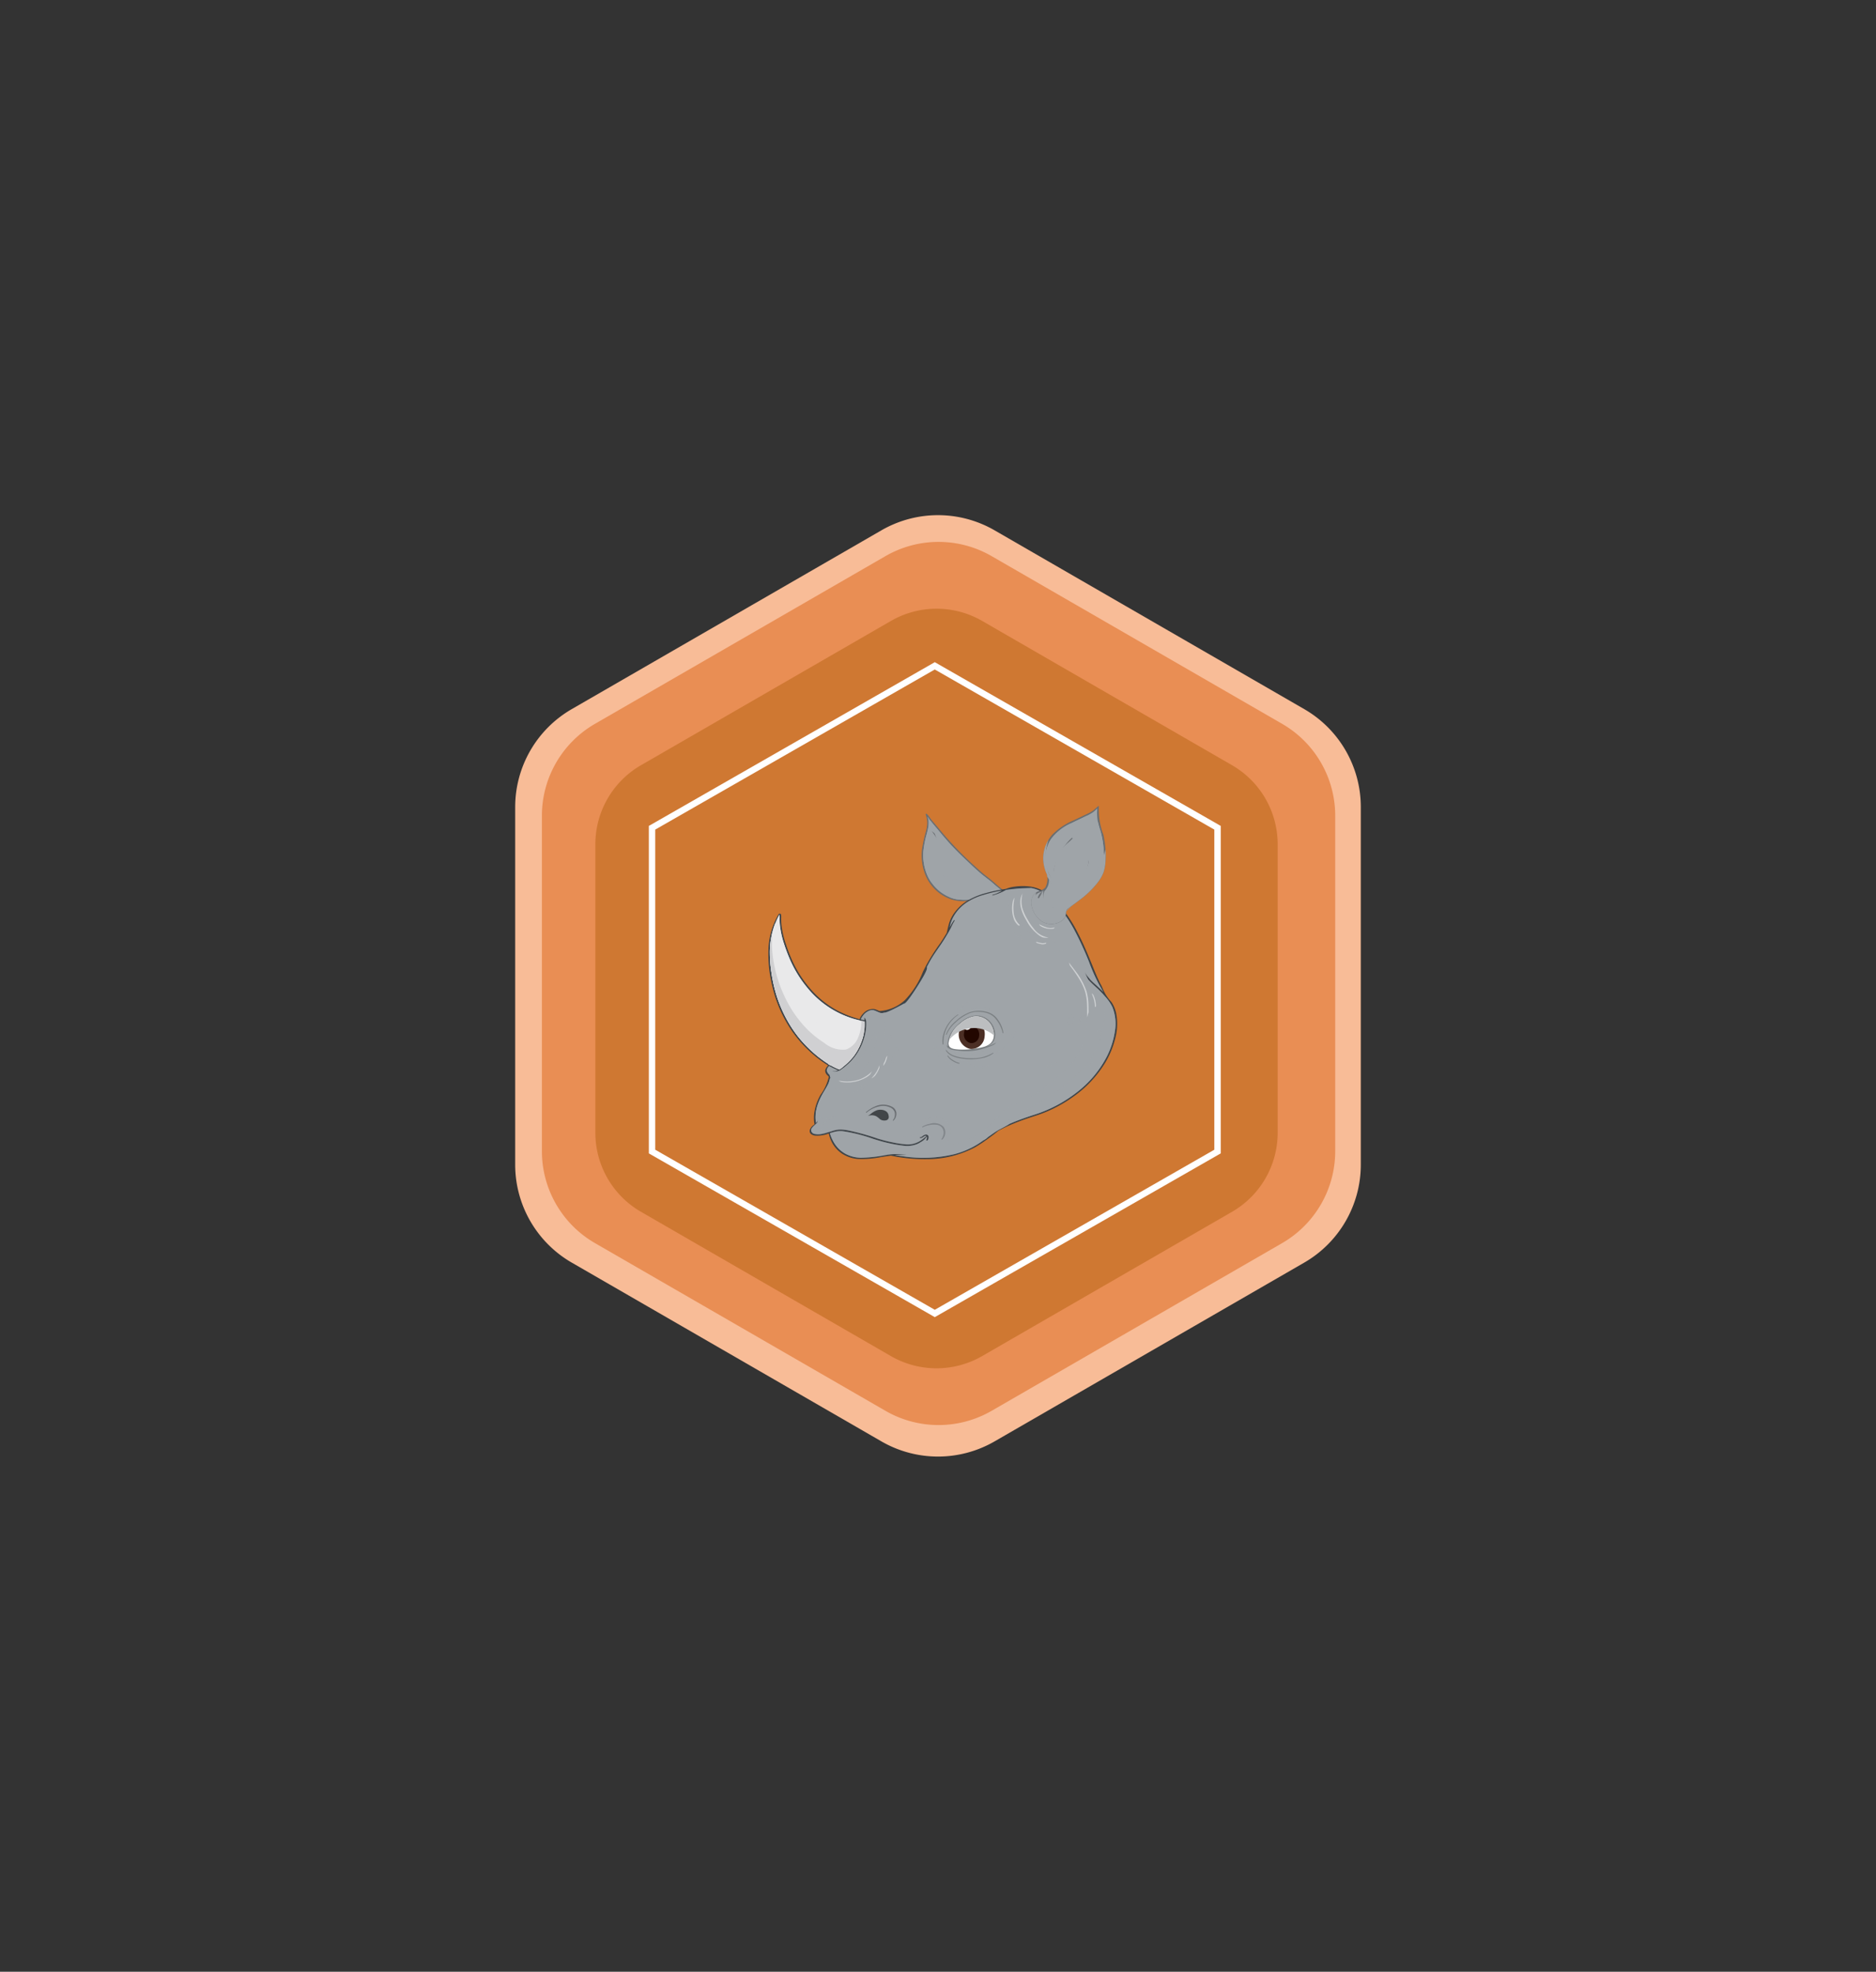 <svg xmlns="http://www.w3.org/2000/svg" xmlns:xlink="http://www.w3.org/1999/xlink" width="207.561" height="218.161" viewBox="0 0 207.561 218.161">
  <rect x="0" y="0" width="207.561" height="218.161" fill="#333333" stroke="none"/>
  <defs>
    <clipPath id="clip-path">
      <rect id="Rectangle_1323" data-name="Rectangle 1323" width="10.537" height="14.503" fill="none"/>
    </clipPath>
    <clipPath id="clip-path-2">
      <rect id="Rectangle_1578" data-name="Rectangle 1578" width="1.015" height="7.433" fill="none"/>
    </clipPath>
    <clipPath id="clip-path-3">
      <rect id="Rectangle_1579" data-name="Rectangle 1579" width="3.178" height="3.069" fill="none"/>
    </clipPath>
    <clipPath id="clip-path-4">
      <rect id="Rectangle_1580" data-name="Rectangle 1580" width="8.625" height="9.618" fill="none"/>
    </clipPath>
    <clipPath id="clip-path-5">
      <rect id="Rectangle_1581" data-name="Rectangle 1581" width="5.672" height="2.932" fill="none"/>
    </clipPath>
    <clipPath id="clip-path-6">
      <rect id="Rectangle_1585" data-name="Rectangle 1585" width="10.391" height="16.25" fill="none"/>
    </clipPath>
    <clipPath id="clip-path-7">
      <rect id="Rectangle_1586" data-name="Rectangle 1586" width="8.981" height="11.46" fill="none"/>
    </clipPath>
    <clipPath id="clip-path-8">
      <rect id="Rectangle_1587" data-name="Rectangle 1587" width="10.494" height="15.328" fill="none"/>
    </clipPath>
    <clipPath id="clip-path-9">
      <rect id="Rectangle_1588" data-name="Rectangle 1588" width="3.08" height="1.241" fill="none"/>
    </clipPath>
    <clipPath id="clip-path-10">
      <rect id="Rectangle_1589" data-name="Rectangle 1589" width="4.008" height="2.628" fill="none"/>
    </clipPath>
    <clipPath id="clip-path-11">
      <rect id="Rectangle_1590" data-name="Rectangle 1590" width="2.784" height="0.685" fill="none"/>
    </clipPath>
    <clipPath id="clip-path-12">
      <rect id="Rectangle_1591" data-name="Rectangle 1591" width="4.239" height="5.494" fill="none"/>
    </clipPath>
    <clipPath id="clip-path-13">
      <rect id="Rectangle_1592" data-name="Rectangle 1592" width="1.298" height="3.059" fill="none"/>
    </clipPath>
    <clipPath id="clip-path-14">
      <rect id="Rectangle_1594" data-name="Rectangle 1594" width="3.486" height="0.656" fill="none"/>
    </clipPath>
    <clipPath id="clip-path-15">
      <rect id="Rectangle_1595" data-name="Rectangle 1595" width="8.431" height="7.764" fill="none"/>
    </clipPath>
    <clipPath id="clip-path-16">
      <rect id="Rectangle_1596" data-name="Rectangle 1596" width="6.617" height="4.787" fill="none"/>
    </clipPath>
    <clipPath id="clip-path-17">
      <rect id="Rectangle_1597" data-name="Rectangle 1597" width="0.587" height="3.532" fill="none"/>
    </clipPath>
    <clipPath id="clip-path-18">
      <rect id="Rectangle_1598" data-name="Rectangle 1598" width="7.179" height="7.982" fill="none"/>
    </clipPath>
    <clipPath id="clip-path-19">
      <rect id="Rectangle_1599" data-name="Rectangle 1599" width="0.802" height="2.287" fill="none"/>
    </clipPath>
    <clipPath id="clip-path-20">
      <rect id="Rectangle_1600" data-name="Rectangle 1600" width="3.724" height="0.937" fill="none"/>
    </clipPath>
    <clipPath id="clip-path-21">
      <rect id="Rectangle_1601" data-name="Rectangle 1601" width="16.201" height="11.521" fill="none"/>
    </clipPath>
    <clipPath id="clip-path-22">
      <rect id="Rectangle_1602" data-name="Rectangle 1602" width="33.662" height="21.2" fill="none"/>
    </clipPath>
    <clipPath id="clip-path-23">
      <rect id="Rectangle_1603" data-name="Rectangle 1603" width="12.866" height="15.182" fill="none"/>
    </clipPath>
    <clipPath id="clip-path-24">
      <rect id="Rectangle_1605" data-name="Rectangle 1605" width="5.503" height="3.95" fill="none"/>
    </clipPath>
    <clipPath id="clip-path-25">
      <rect id="Rectangle_1606" data-name="Rectangle 1606" width="5.282" height="1.009" fill="none"/>
    </clipPath>
    <clipPath id="clip-path-26">
      <rect id="Rectangle_1607" data-name="Rectangle 1607" width="1.368" height="0.901" fill="none"/>
    </clipPath>
    <clipPath id="clip-path-27">
      <rect id="Rectangle_1608" data-name="Rectangle 1608" width="6.36" height="2.644" fill="none"/>
    </clipPath>
    <clipPath id="clip-path-28">
      <rect id="Rectangle_1609" data-name="Rectangle 1609" width="1.767" height="3.327" fill="none"/>
    </clipPath>
    <clipPath id="clip-path-29">
      <rect id="Rectangle_1610" data-name="Rectangle 1610" width="4.971" height="2.634" fill="none"/>
    </clipPath>
    <clipPath id="clip-path-30">
      <rect id="Rectangle_1611" data-name="Rectangle 1611" width="4.657" height="6.416" fill="none"/>
    </clipPath>
    <clipPath id="clip-path-31">
      <rect id="Rectangle_1612" data-name="Rectangle 1612" width="0.654" height="3.282" fill="none"/>
    </clipPath>
    <clipPath id="clip-path-32">
      <rect id="Rectangle_1613" data-name="Rectangle 1613" width="8.247" height="11.027" fill="none"/>
    </clipPath>
    <clipPath id="clip-path-33">
      <rect id="Rectangle_1614" data-name="Rectangle 1614" width="0.569" height="0.617" fill="none"/>
    </clipPath>
    <clipPath id="clip-path-34">
      <rect id="Rectangle_1615" data-name="Rectangle 1615" width="0.16" height="0.15" fill="none"/>
    </clipPath>
    <clipPath id="clip-path-35">
      <rect id="Rectangle_1616" data-name="Rectangle 1616" width="0.638" height="1.106" fill="none"/>
    </clipPath>
    <clipPath id="clip-path-36">
      <rect id="Rectangle_1617" data-name="Rectangle 1617" width="0.207" height="0.195" fill="none"/>
    </clipPath>
    <clipPath id="clip-path-37">
      <rect id="Rectangle_1618" data-name="Rectangle 1618" width="0.514" height="1.114" fill="none"/>
    </clipPath>
    <clipPath id="clip-path-38">
      <rect id="Rectangle_1619" data-name="Rectangle 1619" width="0.333" height="0.367" fill="none"/>
    </clipPath>
    <clipPath id="clip-path-39">
      <rect id="Rectangle_1620" data-name="Rectangle 1620" width="0.504" height="0.573" fill="none"/>
    </clipPath>
    <clipPath id="clip-path-40">
      <rect id="Rectangle_1630" data-name="Rectangle 1630" width="28.47" height="20.92" fill="none"/>
    </clipPath>
    <clipPath id="clip-path-41">
      <rect id="Rectangle_1621" data-name="Rectangle 1621" width="3.126" height="4.922" fill="none"/>
    </clipPath>
    <clipPath id="clip-path-42">
      <rect id="Rectangle_1622" data-name="Rectangle 1622" width="1.747" height="0.533" fill="none"/>
    </clipPath>
    <clipPath id="clip-path-43">
      <rect id="Rectangle_1623" data-name="Rectangle 1623" width="0.837" height="3.109" fill="none"/>
    </clipPath>
    <clipPath id="clip-path-44">
      <rect id="Rectangle_1624" data-name="Rectangle 1624" width="1.154" height="0.283" fill="none"/>
    </clipPath>
    <clipPath id="clip-path-45">
      <rect id="Rectangle_1625" data-name="Rectangle 1625" width="2.174" height="6.064" fill="none"/>
    </clipPath>
    <clipPath id="clip-path-46">
      <rect id="Rectangle_1626" data-name="Rectangle 1626" width="0.471" height="1.49" fill="none"/>
    </clipPath>
    <clipPath id="clip-path-47">
      <rect id="Rectangle_1627" data-name="Rectangle 1627" width="3.696" height="1.214" fill="none"/>
    </clipPath>
    <clipPath id="clip-path-48">
      <rect id="Rectangle_1628" data-name="Rectangle 1628" width="0.864" height="1.444" fill="none"/>
    </clipPath>
    <clipPath id="clip-path-49">
      <rect id="Rectangle_1629" data-name="Rectangle 1629" width="0.433" height="1.091" fill="none"/>
    </clipPath>
  </defs>
  <g id="Component_6_4" data-name="Component 6 – 4" transform="translate(49.78 55.113)">
    <g id="Group_4526" data-name="Group 4526" transform="translate(-394.001 -178.113)" opacity="0">
      <rect id="Rectangle_1755" data-name="Rectangle 1755" width="6.705" height="2.395" transform="matrix(0.839, 0.545, -0.545, 0.839, 472.336, 192.615)" fill="#f29f05" opacity="0.672"/>
      <rect id="Rectangle_1762" data-name="Rectangle 1762" width="6.705" height="2.395" transform="matrix(0.454, 0.891, -0.891, 0.454, 433.777, 216.735)" fill="#f29f05" opacity="0.672"/>
      <path id="Path_6848" data-name="Path 6848" d="M0,0A6.239,6.239,0,0,1,2.557.511C3.745,1.072,6.705,0,6.705,0V2.4s-2.55.624-3.863,0A3.942,3.942,0,0,0,0,2.4Z" transform="matrix(-0.174, 0.985, -0.985, -0.174, 452.246, 191.992)" fill="#f29f05" opacity="0.672"/>
      <path id="Path_6859" data-name="Path 6859" d="M0,0A6.239,6.239,0,0,1,2.557.511C3.745,1.072,6.705,0,6.705,0V2.4s-2.55.624-3.863,0A3.942,3.942,0,0,0,0,2.4Z" transform="matrix(-0.174, 0.985, -0.985, -0.174, 469.143, 205.929)" fill="#f29f05" opacity="0.672"/>
      <path id="Path_6857" data-name="Path 6857" d="M0,0A6.239,6.239,0,0,1,2.557.511C3.745,1.072,6.705,0,6.705,0V2.4s-2.55.624-3.863,0A3.942,3.942,0,0,0,0,2.4Z" transform="matrix(-0.174, 0.985, -0.985, -0.174, 444.328, 204.271)" fill="#f29f05" opacity="0.672"/>
      <path id="Path_6854" data-name="Path 6854" d="M0,0A6.239,6.239,0,0,1,2.557.511C3.745,1.072,6.705,0,6.705,0V2.4s-2.55.624-3.863,0A3.942,3.942,0,0,0,0,2.4Z" transform="translate(416.438 223.256) rotate(48)" fill="#f29f05" opacity="0.672"/>
      <path id="Path_6866" data-name="Path 6866" d="M0,0A6.239,6.239,0,0,1,2.557.511C3.745,1.072,6.705,0,6.705,0V2.4s-2.55.624-3.863,0A3.942,3.942,0,0,0,0,2.4Z" transform="translate(401.631 221.762) rotate(48)" fill="#f29f05" opacity="0.672"/>
      <path id="Path_6850" data-name="Path 6850" d="M0,0A6.239,6.239,0,0,1,2.557.511C3.745,1.072,6.705,0,6.705,0V2.4s-2.55.624-3.863,0A3.942,3.942,0,0,0,0,2.4Z" transform="matrix(0.454, 0.891, -0.891, 0.454, 422.121, 201.647)" fill="#f24c27" opacity="0.672"/>
      <path id="Path_6869" data-name="Path 6869" d="M0,0A6.239,6.239,0,0,1,2.557.511C3.745,1.072,6.705,0,6.705,0V2.4s-2.55.624-3.863,0A3.942,3.942,0,0,0,0,2.4Z" transform="matrix(0.454, 0.891, -0.891, 0.454, 490.33, 204.756)" fill="#f24c27" opacity="0.672"/>
      <path id="Path_6864" data-name="Path 6864" d="M0,0A6.239,6.239,0,0,1,2.557.511C3.745,1.072,6.705,0,6.705,0V2.4s-2.55.624-3.863,0A3.942,3.942,0,0,0,0,2.4Z" transform="matrix(0.454, 0.891, -0.891, 0.454, 396.383, 197.635)" fill="#f24c27" opacity="0.672"/>
      <path id="Path_6858" data-name="Path 6858" d="M0,0A6.239,6.239,0,0,1,2.557.511C3.745,1.072,6.705,0,6.705,0V2.4s-2.55.624-3.863,0A3.942,3.942,0,0,0,0,2.4Z" transform="matrix(-0.643, 0.766, -0.766, -0.643, 480.607, 209.92)" fill="#f24c27" opacity="0.672"/>
      <path id="Path_6861" data-name="Path 6861" d="M0,0A6.239,6.239,0,0,1,2.557.511C3.745,1.072,6.705,0,6.705,0V2.4s-2.55.624-3.863,0A3.942,3.942,0,0,0,0,2.4Z" transform="matrix(-0.643, 0.766, -0.766, -0.643, 461.182, 207.745)" fill="#f24c27" opacity="0.672"/>
      <path id="Path_6870" data-name="Path 6870" d="M0,0A6.239,6.239,0,0,1,2.557.511C3.745,1.072,6.705,0,6.705,0V2.4s-2.55.624-3.863,0A3.942,3.942,0,0,0,0,2.4Z" transform="matrix(-0.643, 0.766, -0.766, -0.643, 502, 223.629)" fill="#f24c27" opacity="0.672"/>
      <path id="Path_6853" data-name="Path 6853" d="M0,0A6.239,6.239,0,0,1,2.557.511C3.745,1.072,6.705,0,6.705,0V2.4s-2.55.624-3.863,0A3.942,3.942,0,0,0,0,2.4Z" transform="matrix(0.454, 0.891, -0.891, 0.454, 422.861, 214.248)" fill="#f24c27" opacity="0.672"/>
      <path id="Path_6851" data-name="Path 6851" d="M0,0A6.239,6.239,0,0,1,2.557.511C3.745,1.072,6.705,0,6.705,0V2.4s-2.55.624-3.863,0A3.942,3.942,0,0,0,0,2.4Z" transform="matrix(-0.174, 0.985, -0.985, -0.174, 465.291, 198.367)" fill="#1fa549" opacity="0.672"/>
      <path id="Path_6860" data-name="Path 6860" d="M0,0A6.239,6.239,0,0,1,2.557.511C3.745,1.072,6.705,0,6.705,0V2.4s-2.55.624-3.863,0A3.942,3.942,0,0,0,0,2.4Z" transform="matrix(-0.174, 0.985, -0.985, -0.174, 437.92, 207.556)" fill="#1fa549" opacity="0.672"/>
      <path id="Path_6855" data-name="Path 6855" d="M0,0A6.239,6.239,0,0,1,2.557.511C3.745,1.072,6.705,0,6.705,0V2.4s-2.55.624-3.863,0A3.942,3.942,0,0,0,0,2.4Z" transform="matrix(-0.174, 0.985, -0.985, -0.174, 465.611, 216.296)" fill="#1fa549" opacity="0.672"/>
      <path id="Path_6867" data-name="Path 6867" d="M0,0A6.239,6.239,0,0,1,2.557.511C3.745,1.072,6.705,0,6.705,0V2.4s-2.55.624-3.863,0A3.942,3.942,0,0,0,0,2.4Z" transform="translate(497.17 214.419) rotate(135)" fill="#1fa549" opacity="0.672"/>
      <path id="Path_6868" data-name="Path 6868" d="M0,0A6.239,6.239,0,0,1,2.557.511C3.745,1.072,6.705,0,6.705,0V2.4s-2.55.624-3.863,0A3.942,3.942,0,0,0,0,2.4Z" transform="translate(489.928 200.454) rotate(135)" fill="#1fa549" opacity="0.672"/>
      <path id="Path_6849" data-name="Path 6849" d="M0,0A6.239,6.239,0,0,1,2.557.511C3.745,1.072,6.705,0,6.705,0V2.4s-2.55.624-3.863,0A3.942,3.942,0,0,0,0,2.4Z" transform="matrix(-0.174, 0.985, -0.985, -0.174, 449.203, 214.144)" fill="#0476d9" opacity="0.672"/>
      <path id="Path_6856" data-name="Path 6856" d="M0,0A6.239,6.239,0,0,1,2.557.511C3.745,1.072,6.705,0,6.705,0V2.4s-2.55.624-3.863,0A3.942,3.942,0,0,0,0,2.4Z" transform="matrix(-0.174, 0.985, -0.985, -0.174, 479.338, 219.345)" fill="#0476d9" opacity="0.672"/>
      <path id="Path_6852" data-name="Path 6852" d="M0,0A6.239,6.239,0,0,1,2.557.511C3.745,1.072,6.705,0,6.705,0V2.4s-2.55.624-3.863,0A3.942,3.942,0,0,0,0,2.4Z" transform="matrix(-0.174, 0.985, -0.985, -0.174, 437.506, 193.308)" fill="#0476d9" opacity="0.672"/>
      <path id="Path_6871" data-name="Path 6871" d="M0,0A6.239,6.239,0,0,1,2.557.511C3.745,1.072,6.705,0,6.705,0V2.4s-2.55.624-3.863,0A3.942,3.942,0,0,0,0,2.4Z" transform="matrix(-0.174, 0.985, -0.985, -0.174, 411.619, 199.397)" fill="#0476d9" opacity="0.672"/>
      <path id="Path_6865" data-name="Path 6865" d="M0,0A6.239,6.239,0,0,1,2.557.511C3.745,1.072,6.705,0,6.705,0V2.4s-2.55.624-3.863,0A3.942,3.942,0,0,0,0,2.4Z" transform="matrix(-0.174, 0.985, -0.985, -0.174, 408.775, 212.144)" fill="#0476d9" opacity="0.672"/>
      <rect id="Rectangle_1754" data-name="Rectangle 1754" width="9.232" height="3.357" transform="matrix(-0.719, 0.695, -0.695, -0.719, 433.455, 180.528)" fill="#1fa549" opacity="0.773"/>
      <rect id="Rectangle_1765" data-name="Rectangle 1765" width="9.232" height="3.357" transform="matrix(0.454, 0.891, -0.891, 0.454, 409.365, 187.332)" fill="#1fa549" opacity="0.773"/>
      <rect id="Rectangle_1764" data-name="Rectangle 1764" width="9.232" height="3.357" transform="matrix(0.454, 0.891, -0.891, 0.454, 458.41, 186.916)" fill="#0476d9" opacity="0.773"/>
      <rect id="Rectangle_1763" data-name="Rectangle 1763" width="9.232" height="3.357" transform="translate(481.186 182.807) rotate(66)" fill="#f24c27" opacity="0.773"/>
      <path id="Path_6862" data-name="Path 6862" d="M0,0A6.239,6.239,0,0,1,2.557.511C3.745,1.072,6.705,0,6.705,0V2.4s-2.55.624-3.863,0A3.942,3.942,0,0,0,0,2.4Z" transform="matrix(-0.695, 0.719, -0.719, -0.695, 488.678, 227.633)" fill="#f29f05" opacity="0.672"/>
    </g>
    <g id="Group_2240" data-name="Group 2240" transform="translate(7.22 1.887)">
      <path id="Path_4578" data-name="Path 4578" d="M87.3,21.458,53.04,1.677a12.517,12.517,0,0,0-12.519,0L6.26,21.458A12.52,12.52,0,0,0,0,32.3V71.861A12.521,12.521,0,0,0,6.26,82.7l34.261,19.78a12.517,12.517,0,0,0,12.519,0L87.3,82.7a12.521,12.521,0,0,0,6.26-10.842V32.3A12.52,12.52,0,0,0,87.3,21.458" transform="translate(0 0)" fill="#f8bc97"/>
      <path id="Path_4566" data-name="Path 4566" d="M81.9,20.129,49.757,1.573a11.742,11.742,0,0,0-11.744,0L5.872,20.129A11.745,11.745,0,0,0,0,30.3V67.413A11.746,11.746,0,0,0,5.872,77.584L38.013,96.14a11.742,11.742,0,0,0,11.744,0L81.9,77.584a11.746,11.746,0,0,0,5.872-10.171V30.3A11.745,11.745,0,0,0,81.9,20.129" transform="translate(2.956 2.958)" fill="#e98e54"/>
      <path id="Path_4577" data-name="Path 4577" d="M70.439,17.313,42.8,1.353a10.1,10.1,0,0,0-10.1,0L5.051,17.313A10.1,10.1,0,0,0,0,26.061v31.92a10.1,10.1,0,0,0,5.051,8.748l27.644,15.96a10.1,10.1,0,0,0,10.1,0l27.644-15.96a10.1,10.1,0,0,0,5.051-8.748V26.061a10.1,10.1,0,0,0-5.051-8.748" transform="translate(8.871 10.351)" fill="#cf7832"/>
      <path id="Path_4570" data-name="Path 4570" d="M38.777,78.658,7.139,60.54V24.308l.177-.1L38.777,6.191,70.415,24.308V60.541l-.177.1ZM7.848,60.134,38.777,77.846,69.705,60.135V24.715L38.777,7,7.848,24.715Z" transform="translate(7.648 10.074)" fill="#fff"/>
      <g id="Group_4524" data-name="Group 4524" transform="translate(28.003 32.199)">
        <g id="Group_3272" data-name="Group 3272" transform="translate(23.968 9.77)" style="mix-blend-mode: screen;isolation: isolate">
          <g id="Group_3271" data-name="Group 3271" transform="translate(0 0)">
            <g id="Group_3270" data-name="Group 3270" clip-path="url(#clip-path)">
              <path id="Path_5095" data-name="Path 5095" d="M121.611,102c.418-1.556.656-3.162,1.157-4.7a9.533,9.533,0,0,1,.934-2.066,8.18,8.18,0,0,1,1.619-1.882,17.381,17.381,0,0,1,1.566-1.162c.549-.376,1.1-.746,1.641-1.134a13.073,13.073,0,0,0,3.1-2.85,5.779,5.779,0,0,0,.373-.589q-.65.666-1.3,1.331c-.319.327-.622.669-.945.993a9.467,9.467,0,0,1-1.352,1.1c-.97.666-2.019,1.207-3.02,1.824a7.346,7.346,0,0,0-2.354,1.984c-.977,1.446-1.162,3.246-1.566,4.923.056.781.079,1.564.112,2.347.011-.042.024-.083.035-.125" transform="translate(-121.464 -87.622)" fill="#a78f78"/>
            </g>
          </g>
        </g>
        <path id="Path_5103" data-name="Path 5103" d="M118.719,109.919a17.9,17.9,0,0,1-1.058,3.143,5.131,5.131,0,0,1-2.043,2.524c-.093.049-.085.192.036.142a3.668,3.668,0,0,0,1.36-.969,6.328,6.328,0,0,0,.964-1.5,10.1,10.1,0,0,0,.849-3.347c.007-.065-.1-.035-.109.011" transform="translate(-95.059 -87.027)" fill="#7b6a59"/>
        <path id="Path_5106" data-name="Path 5106" d="M124.667,112.389a10.812,10.812,0,0,0-.336,1.41,6.36,6.36,0,0,1-.447,1.42c-.043.1.111.079.147.022a3.846,3.846,0,0,0,.442-1.36,11.74,11.74,0,0,1,.314-1.489c.026-.082-.1-.063-.12,0" transform="translate(-98.492 -88.044)" fill="#7b6a59"/>
        <path id="Path_5109" data-name="Path 5109" d="M109.967,117.446c-.019-.059-.122-.006-.107.047a3,3,0,0,1-.016,1.811c-.031.093.117.075.139,0a3.075,3.075,0,0,0-.016-1.861" transform="translate(-92.702 -90.138)" fill="#7b6a59"/>
        <path id="Path_5445" data-name="Path 5445" d="M119.233,80.932c-.126-.246-.506-.2-.723-.113-.436-.333-.832-.716-1.256-1.066-.309-.255-.633-.489-.94-.746-.323-.27-.635-.552-.944-.839a38.561,38.561,0,0,1-3.5-3.607c-.309-.373-.617-.745-.933-1.111-.147-.172-.3-.343-.428-.528a2.62,2.62,0,0,0-.392-.485c-.042-.038-.137.008-.116.068a2.955,2.955,0,0,1,.172.921,3.861,3.861,0,0,1-.152.96,17.032,17.032,0,0,0-.417,1.9,5.8,5.8,0,0,0,.339,2.844,4.784,4.784,0,0,0,1.664,2.144,4.833,4.833,0,0,0,1.3.646,4.42,4.42,0,0,0,1.55.162c.545-.022,1.087-.086,1.633-.1a3.879,3.879,0,0,1,1.294.164c-.027.259.031.612.307.714a.959.959,0,0,0,.877-.3,2.385,2.385,0,0,0,.561-.746,1.085,1.085,0,0,0,.109-.885" transform="translate(-92.586 -71.587)" fill="#6a6e72"/>
        <path id="Path_5446" data-name="Path 5446" d="M119.223,81.554a1.284,1.284,0,0,1-.1.378,2.235,2.235,0,0,1-.435.66,1.064,1.064,0,0,1-.668.391c-.311.008-.356-.315-.4-.557.041.016.082.032.122.05.072.034.141.071.209.111a.716.716,0,0,0-.192-.218c-.048-.035-.1-.07-.142-.108a6.238,6.238,0,0,0-2.467-.12,6.781,6.781,0,0,1-1.608-.016,4.1,4.1,0,0,1-1.382-.534,4.622,4.622,0,0,1-1.819-2.026,5.609,5.609,0,0,1-.482-2.779,10.949,10.949,0,0,1,.364-1.858,7.469,7.469,0,0,0,.2-.934,2.494,2.494,0,0,0-.058-.885c-.01-.041-.022-.081-.033-.12.052.07.1.142.149.213.106.156.222.3.34.45.275.341.565.671.843,1.01.537.653,1.091,1.291,1.68,1.9s1.2,1.177,1.806,1.751c.306.289.616.574.935.849s.642.524.971.778c.543.42,1.03.931,1.605,1.309.1.012.192.022.288.036-.067-.045-.133-.091-.2-.138.147-.021.315-.054.409.061a.51.51,0,0,1,.059.347" transform="translate(-92.701 -71.819)" fill="#9fa4a8"/>
        <g id="Group_4037" data-name="Group 4037" transform="translate(17.14 1.17)" style="mix-blend-mode: screen;isolation: isolate">
          <g id="Group_4036" data-name="Group 4036" transform="translate(0 0)">
            <g id="Group_4035" data-name="Group 4035" clip-path="url(#clip-path-2)">
              <path id="Path_5447" data-name="Path 5447" d="M110.094,77.395c.071-1.428.616-2.918.292-4.334-.017-.024-.033-.048-.05-.071.012.04.024.08.033.12a2.493,2.493,0,0,1,.058.885,7.5,7.5,0,0,1-.2.934,10.889,10.889,0,0,0-.364,1.858,5.6,5.6,0,0,0,.481,2.779,4.8,4.8,0,0,0,.517.857,5.577,5.577,0,0,1-.763-3.029" transform="translate(-109.842 -72.989)" fill="#9fa4a8"/>
            </g>
          </g>
        </g>
        <g id="Group_4040" data-name="Group 4040" transform="translate(20.259 6.156)" style="mix-blend-mode: screen;isolation: isolate">
          <g id="Group_4039" data-name="Group 4039" transform="translate(0 0)">
            <g id="Group_4038" data-name="Group 4038" clip-path="url(#clip-path-3)">
              <path id="Path_5448" data-name="Path 5448" d="M117.4,83.559c-.359-.322-.735-.625-1.091-.949-.4-.361-.773-.748-1.152-1.128l-.008-.008a6.3,6.3,0,0,0,3.178,3.069,6.275,6.275,0,0,0-.927-.984" transform="translate(-115.152 -81.474)" fill="#9fa4a8"/>
            </g>
          </g>
        </g>
        <path id="Path_5449" data-name="Path 5449" d="M117.926,82.962c-.342-.106-.682-.2-1.013-.343a7.059,7.059,0,0,1-.93-.473,5.209,5.209,0,0,1-1.45-1.316,19.233,19.233,0,0,1-1.889-3.471,8.81,8.81,0,0,0-.672-1.2,3.246,3.246,0,0,0-.509-.449,7.956,7.956,0,0,1,.942,1.559c.3.612.567,1.233.877,1.838a8.03,8.03,0,0,0,2.066,2.8c-.095-.029-.19-.059-.283-.092q-.331-.116-.652-.258a6.087,6.087,0,0,1-1.243-.721,3.365,3.365,0,0,1-.56-.537.04.04,0,0,0-.016-.011,2.091,2.091,0,0,0,.138.311,5.389,5.389,0,0,0,2.137,1.3,5.087,5.087,0,0,0,.748.235.069.069,0,0,0,.042-.007l.015.011a6.375,6.375,0,0,0,2.21.9c.045.008.105-.058.043-.078" transform="translate(-93.372 -72.941)" fill="#6a6e72"/>
        <g id="Group_4043" data-name="Group 4043" transform="translate(17.901 1.546)" style="mix-blend-mode: multiply;isolation: isolate">
          <g id="Group_4042" data-name="Group 4042" transform="translate(0 0)">
            <g id="Group_4041" data-name="Group 4041" transform="translate(0)" clip-path="url(#clip-path-4)">
              <path id="Path_5450" data-name="Path 5450" d="M119.7,81.471c-.094-.115-.262-.082-.408-.061.065.047.131.093.2.138-.1-.014-.192-.024-.288-.036-.575-.378-1.062-.889-1.605-1.309-.329-.254-.656-.506-.971-.778s-.629-.56-.936-.849c-.61-.574-1.223-1.149-1.806-1.751s-1.142-1.245-1.68-1.9c-.279-.339-.568-.668-.843-1.01q-.114-.141-.222-.287c.077.214.153.428.227.643.189.552.371,1.107.565,1.658a15.569,15.569,0,0,0,.646,1.63c.481.993,1.156,1.875,1.663,2.854a.089.089,0,0,1-.121.121,5.315,5.315,0,0,1-2.416-2.4,4.272,4.272,0,0,0,.948,1.755c.22.283.446.562.644.862a3.618,3.618,0,0,1,.447.873c.082.258-.1.374-.323.451-.061.021-.122.039-.183.056a3.645,3.645,0,0,0,.842.257,6.745,6.745,0,0,0,1.607.016,6.252,6.252,0,0,1,2.468.12c.046.038.095.072.142.107a.711.711,0,0,1,.192.219,2.368,2.368,0,0,0-.209-.111c-.04-.019-.081-.034-.121-.051.045.242.089.565.4.557a1.064,1.064,0,0,0,.668-.39,2.252,2.252,0,0,0,.435-.661,1.3,1.3,0,0,0,.1-.378.507.507,0,0,0-.059-.347" transform="translate(-111.139 -73.63)" fill="#9fa4a8"/>
            </g>
          </g>
        </g>
        <g id="Group_4046" data-name="Group 4046" transform="translate(20.852 8.234)" style="mix-blend-mode: multiply;isolation: isolate">
          <g id="Group_4045" data-name="Group 4045" transform="translate(0 0)">
            <g id="Group_4044" data-name="Group 4044" clip-path="url(#clip-path-5)">
              <path id="Path_5451" data-name="Path 5451" d="M121.771,86.163c-.094-.115-.262-.082-.408-.061.065.047.131.093.2.138-.1-.014-.192-.023-.288-.036a18.8,18.8,0,0,1-1.464-1.2,1.009,1.009,0,0,1,0,.169.98.98,0,0,1-.27.609,1.27,1.27,0,0,1-.633.3,2.972,2.972,0,0,1-1.641-.187c-.368-.136-.728-.3-1.1-.429.063.04.126.079.188.12a4.666,4.666,0,0,1,.733.572c.132.134.315.347.179.538a.951.951,0,0,1-.37.26,3.858,3.858,0,0,1-.39.165,8.476,8.476,0,0,0,1.252-.025,6.252,6.252,0,0,1,2.468.12c.046.038.095.072.142.107a.71.71,0,0,1,.192.219,2.367,2.367,0,0,0-.209-.111c-.04-.019-.08-.034-.121-.051.045.242.089.565.4.557a1.063,1.063,0,0,0,.668-.39,2.251,2.251,0,0,0,.435-.661,1.3,1.3,0,0,0,.1-.378.507.507,0,0,0-.059-.347" transform="translate(-116.164 -85.008)" fill="#9fa4a8"/>
            </g>
          </g>
        </g>
        <path id="Path_5452" data-name="Path 5452" d="M119.15,100.034a3.555,3.555,0,0,0-.511-1.171,4.678,4.678,0,0,1-.771-1.082c-.111-.229-.216-.462-.319-.7-.1-.18-.2-.362-.285-.549-.291-.609-.538-1.238-.793-1.862-.474-1.159-.96-2.315-1.536-3.427a15.478,15.478,0,0,0-2.06-3.113,8.262,8.262,0,0,0-1.363-1.283,4.2,4.2,0,0,0-1.639-.716,6.24,6.24,0,0,0-1.956-.021,3.482,3.482,0,0,0-.97.256,15.974,15.974,0,0,0-2.259.472,7.877,7.877,0,0,0-1.966.817,5,5,0,0,0-1.433,1.313A4,4,0,0,0,100.735,90c-.14.4-.212.826-.323,1.238-.226.38-.46.757-.707,1.124a22.192,22.192,0,0,0-1.548,2.434c-.119.239-.246.475-.364.715A9.534,9.534,0,0,1,95.8,98.652a4.548,4.548,0,0,1-2.831,1.218,3.009,3.009,0,0,0-.554-.218,1.431,1.431,0,0,0-1.233.491,1.653,1.653,0,0,0-.4.628A11.438,11.438,0,0,1,88.113,99.7a10.529,10.529,0,0,1-2.81-2.325,12.852,12.852,0,0,1-1.977-3.093,18.211,18.211,0,0,1-.718-1.869,9.84,9.84,0,0,1-.474-2.121,6.592,6.592,0,0,1-.026-.746,2.2,2.2,0,0,0-.015-.361.231.231,0,0,0-.038-.05l-.009-.009-.009-.006-.018-.01,0,0h0l-.039-.01h-.022a.339.339,0,0,0-.119.028,8.16,8.16,0,0,0-1.143,3.858,14.932,14.932,0,0,0,.434,4.168,14.567,14.567,0,0,0,1.471,3.8,13.416,13.416,0,0,0,2.478,3.2,13.139,13.139,0,0,0,2.224,1.737l-.036.04a1.006,1.006,0,0,0-.291.5.685.685,0,0,0,.233.53c.057.062.116.12.173.18a5.686,5.686,0,0,1-.923,2,5.638,5.638,0,0,0-.707,2.109,4.249,4.249,0,0,0-.018.618,2.816,2.816,0,0,0,.063.537c-.044.032-.089.064-.131.1a1.006,1.006,0,0,0-.377.488.432.432,0,0,0,.1.465.919.919,0,0,0,.518.2,3.473,3.473,0,0,0,1.463-.24,3.862,3.862,0,0,0,.37,1.015,3.408,3.408,0,0,0,1.134,1.235,3.773,3.773,0,0,0,1.7.566,10.585,10.585,0,0,0,2.6-.211c.357-.055.715-.105,1.072-.155.364.075.729.143,1.1.2a18.131,18.131,0,0,0,2.833.189,11.314,11.314,0,0,0,5.386-1.319,15.657,15.657,0,0,0,1.441-.956c.38-.273.755-.554,1.113-.855.281-.156.568-.3.862-.441a25.275,25.275,0,0,1,2.721-1.054c.428-.142.861-.275,1.283-.435q.607-.23,1.192-.514a15.155,15.155,0,0,0,2.294-1.37,12.586,12.586,0,0,0,3.557-3.846,9.863,9.863,0,0,0,1.04-2.58,6.209,6.209,0,0,0,.085-2.851" transform="translate(-80.679 -77.203)" fill="#3e4449"/>
        <path id="Path_5453" data-name="Path 5453" d="M127.515,86.328c.183-.009.367-.015.549-.012q-.574.015-1.145.063c.2-.026.4-.041.6-.051" transform="translate(-99.745 -77.313)" fill="#6a6e72"/>
        <path id="Path_5458" data-name="Path 5458" d="M87.42,107.9a12.967,12.967,0,0,1-1.751-1.34,13.174,13.174,0,0,1-2.551-3.093,14.756,14.756,0,0,1-1.57-3.7,17.467,17.467,0,0,1-.407-2,14.209,14.209,0,0,1-.166-2.083,8.732,8.732,0,0,1,.883-3.979c.056-.112.118-.222.18-.331a1.9,1.9,0,0,1,.02.431,6.228,6.228,0,0,0,.026.748,9.842,9.842,0,0,0,.451,2.059,18.3,18.3,0,0,0,.71,1.873,12.952,12.952,0,0,0,1.9,3.043,10.484,10.484,0,0,0,6.31,3.689,5.116,5.116,0,0,1-.053,1.155,6.191,6.191,0,0,1-.462,1.507,6,6,0,0,1-.8,1.32,7.281,7.281,0,0,1-.977.964,4.636,4.636,0,0,1-.492.378,7.2,7.2,0,0,1-.926-.443.517.517,0,0,1-.106-.039c-.044-.022-.086-.048-.131-.071a.062.062,0,0,1-.024-.024l-.041-.025a.084.084,0,0,1-.029-.037" transform="translate(-80.802 -79.396)" fill="#e9e9ea"/>
        <g id="Group_4058" data-name="Group 4058" transform="translate(0.173 12.888)" style="mix-blend-mode: multiply;isolation: isolate">
          <g id="Group_4057" data-name="Group 4057" transform="translate(0 0)">
            <g id="Group_4056" data-name="Group 4056" clip-path="url(#clip-path-6)">
              <path id="Path_5459" data-name="Path 5459" d="M91.242,105.361a1.76,1.76,0,0,1-1.564.572,5.084,5.084,0,0,1-2.2-.859,12.4,12.4,0,0,1-1.831-1.483,14.35,14.35,0,0,1-2.673-3.543,12.57,12.57,0,0,1-1.405-4.223,9.962,9.962,0,0,1,.025-2.9,9.018,9.018,0,0,0-.618,3.393,14.215,14.215,0,0,0,.166,2.083,17.489,17.489,0,0,0,.407,2,14.756,14.756,0,0,0,1.57,3.7,13.174,13.174,0,0,0,2.551,3.093,12.963,12.963,0,0,0,1.751,1.34.08.08,0,0,0,.029.036c.013.009.027.016.041.025a.062.062,0,0,0,.024.023c.044.022.087.049.131.071a.516.516,0,0,0,.106.039,7.278,7.278,0,0,0,.926.443,4.636,4.636,0,0,0,.492-.378,7.281,7.281,0,0,0,.977-.964,6.046,6.046,0,0,0,.8-1.32,6.307,6.307,0,0,0,.424-1.315c-.039.054-.081.108-.125.159" transform="translate(-80.976 -92.929)" fill="#e9e9ea"/>
            </g>
          </g>
        </g>
        <g id="Group_4061" data-name="Group 4061" transform="translate(1.227 12.272)" style="mix-blend-mode: screen;isolation: isolate">
          <g id="Group_4060" data-name="Group 4060" transform="translate(0 0)">
            <g id="Group_4059" data-name="Group 4059" clip-path="url(#clip-path-7)">
              <path id="Path_5460" data-name="Path 5460" d="M82.8,92.011c0-.042,0-.085,0-.129a9.057,9.057,0,0,0,.263,3.046,13.118,13.118,0,0,0,3.339,5.817,9.4,9.4,0,0,0,2.924,2.059,6.563,6.563,0,0,0,1.562.486,3.345,3.345,0,0,0,.86.04,10.444,10.444,0,0,1-5.86-3.6,12.948,12.948,0,0,1-1.9-3.043,18.545,18.545,0,0,1-.71-1.873,9.886,9.886,0,0,1-.451-2.059,6.228,6.228,0,0,1-.026-.748" transform="translate(-82.766 -91.882)" fill="#e9e9ea"/>
            </g>
          </g>
        </g>
        <g id="Group_4064" data-name="Group 4064" transform="translate(0.173 13.808)" style="mix-blend-mode: multiply;isolation: isolate">
          <g id="Group_4063" data-name="Group 4063" transform="translate(0 0)">
            <g id="Group_4062" data-name="Group 4062" clip-path="url(#clip-path-8)">
              <path id="Path_5461" data-name="Path 5461" d="M91.459,104.5c-.125-.022-.249-.049-.373-.076a4.061,4.061,0,0,1-.316,1.792,2.27,2.27,0,0,1-1.392,1.4,3.2,3.2,0,0,1-2.369-.726,12.145,12.145,0,0,1-1.762-1.379,12.925,12.925,0,0,1-2.7-3.9,14.5,14.5,0,0,1-1.287-4.7,11.2,11.2,0,0,1,.026-2.414,9.484,9.484,0,0,0-.311,2.471,14.372,14.372,0,0,0,.166,2.083,17.5,17.5,0,0,0,.407,2,14.772,14.772,0,0,0,1.569,3.7,13.194,13.194,0,0,0,2.552,3.093,12.925,12.925,0,0,0,1.751,1.339.083.083,0,0,0,.029.037l.041.025a.066.066,0,0,0,.024.024c.045.022.087.049.132.071a.562.562,0,0,0,.106.039,7.354,7.354,0,0,0,.926.443,4.454,4.454,0,0,0,.492-.378,7.317,7.317,0,0,0,.978-.963,6.059,6.059,0,0,0,.8-1.321,6.208,6.208,0,0,0,.463-1.507,5.15,5.15,0,0,0,.053-1.155" transform="translate(-80.976 -94.497)" fill="#d0d0d2"/>
            </g>
          </g>
        </g>
        <path id="Path_5462" data-name="Path 5462" d="M122.338,102.384a9.188,9.188,0,0,1-.885,2.7,11.842,11.842,0,0,1-3.336,3.957,14.988,14.988,0,0,1-4.632,2.443c-.938.3-1.875.629-2.781,1.023-.45.3-.948.515-1.408.8-.344.211-.666.457-1,.686l0,.006a1.73,1.73,0,0,1-.474.333c-.242.17-.486.336-.737.49a9.336,9.336,0,0,1-2.516,1.052,14.8,14.8,0,0,1-5.552.244c-.331-.042-.662-.092-.993-.146l.013,0c.415-.056.849.038,1.259-.049h-.046c-.281-.007-.561-.041-.842-.055a5.733,5.733,0,0,0-.864.019c-.142.014-.283.031-.424.049l.035.008-.254.038a15.645,15.645,0,0,1-2.654.285,3.809,3.809,0,0,1-1.72-.45,3.363,3.363,0,0,1-1.188-1.121,4.318,4.318,0,0,1-.515-1.151,6.446,6.446,0,0,1,.645-.181,2.534,2.534,0,0,1,.8-.038,17.87,17.87,0,0,1,3.378.856c.565.176,1.132.346,1.711.471a14.463,14.463,0,0,0,1.623.277,2.985,2.985,0,0,0,1.534-.2c.087-.038.171-.082.254-.128a.064.064,0,0,1,.028-.028,2.232,2.232,0,0,0,.526-.373l.212-.257.005-.04.007.012a.279.279,0,0,1,.012.031l0,.01v0a.233.233,0,0,1,0,.028.364.364,0,0,1,0,.062v.009l0,.014q0,.019-.007.039c0,.023-.011.046-.018.069a.443.443,0,0,0-.043.143c0,.061.093.049.123.025a.442.442,0,0,0,.129-.284.359.359,0,0,0-.052-.27.307.307,0,0,0-.28-.1.677.677,0,0,0-.319.16,1.7,1.7,0,0,1-.15.106l0,0-.019.009-.014.006-.012,0-.016,0a.1.1,0,0,1-.03,0,.082.082,0,0,0-.078.032.04.04,0,0,0,.01.062.3.3,0,0,0,.284-.048c.046-.027.09-.058.135-.088a1.22,1.22,0,0,1,.115-.072l.032-.015.022-.008.023-.005h.036l.014,0,.028.006.019.007.012.006,0,0h0a4.58,4.58,0,0,1-.749.576,2.577,2.577,0,0,1-1.469.355,11.327,11.327,0,0,1-1.556-.234,15.551,15.551,0,0,1-1.653-.422,26.028,26.028,0,0,0-3.257-.9,5.038,5.038,0,0,0-.807-.089,2.963,2.963,0,0,0-.721.1c-.062.016-.125.034-.186.052a.082.082,0,0,1-.026.015c-.137.042-.274.087-.415.119v0a5.417,5.417,0,0,1-.819.214,1.815,1.815,0,0,1-.685-.009.483.483,0,0,1-.386-.278.287.287,0,0,1-.01-.058.356.356,0,0,1,.052-.3,2.006,2.006,0,0,1,.334-.354c.1-.089.19-.179.28-.273a.733.733,0,0,0,.029-.2.073.073,0,0,0-.032.034.589.589,0,0,1-.146.217c-.015-.132-.034-.264-.042-.4a4.262,4.262,0,0,1,.006-.555,4.494,4.494,0,0,1,.228-1.087,6.729,6.729,0,0,1,.47-1.056c.182-.333.39-.651.567-.987a2.646,2.646,0,0,0,.323-.9c.02.026.04.052.059.08a1.081,1.081,0,0,0-.056-.266c-.021-.058-.046-.113-.072-.169a.792.792,0,0,1-.287-.458.727.727,0,0,1,.222-.467c.015-.018.031-.032.046-.049a7.562,7.562,0,0,0,.974.474.834.834,0,0,1-.554.109.071.071,0,0,0-.056.016,1.055,1.055,0,0,0,.72-.07.872.872,0,0,0,.157-.069l.01-.009.023-.018h0l.038-.027c.03-.024.061-.046.093-.068s.06-.042.087-.063a7.673,7.673,0,0,0,1.029-.928,6.338,6.338,0,0,0,1.462-2.919,5.245,5.245,0,0,0,.113-1.341h.008a.759.759,0,0,0-.226-.459c.012.1.022.205.03.308-.139-.029-.277-.061-.415-.1a2.523,2.523,0,0,1,.376-.565,1.489,1.489,0,0,1,.581-.39.87.87,0,0,1,.59-.014c.187.068.362.166.551.229a.583.583,0,0,0,.5-.012c.178.139,2.2-.989,2.2-.989s.122.226,1.5-1.947.933-1.934,1.038-2.143a13.279,13.279,0,0,1,.715-1.251c.262-.4.54-.794.812-1.191.258-.377.5-.767.731-1.159a.053.053,0,0,0,.019-.021l.01-.026.025-.04c.135-.227.256-.46.372-.7a5.749,5.749,0,0,1,.374-.7c.033-.049-.058-.064-.083-.028a6.883,6.883,0,0,0-.488.813c.038-.155.074-.31.118-.463a3.694,3.694,0,0,1,.456-.986,4.679,4.679,0,0,1,1.321-1.335,6.834,6.834,0,0,1,1.857-.84,16.3,16.3,0,0,1,2.062-.482c-.183.1-.366.2-.556.284a2.709,2.709,0,0,1-.481.17c-.064.016-.07.1.006.088a6.153,6.153,0,0,0,1.469-.612,20.145,20.145,0,0,1,2.706-.21.07.07,0,0,0,.04-.015,4.047,4.047,0,0,1,1.376.524,6.883,6.883,0,0,1,1.4,1.211,14.45,14.45,0,0,1,2.113,3.056,37.036,37.036,0,0,1,1.544,3.371,18.927,18.927,0,0,0,1.591,3.358l-.05-.053c-.283-.3-.583-.567-.887-.84a6,6,0,0,1-.9-.944,2.014,2.014,0,0,1-.2-.339,6.984,6.984,0,0,0,.361.783c.029.033.058.066.087.1.289.313.609.6.92.886s.6.6.879.921a4.8,4.8,0,0,1,.783,1.135,4.944,4.944,0,0,1,.264,2.782" transform="translate(-84.01 -77.364)" fill="#9fa4a8"/>
        <g id="Group_4067" data-name="Group 4067" transform="translate(22.807 21.417)" style="mix-blend-mode: screen;isolation: isolate">
          <g id="Group_4066" data-name="Group 4066" transform="translate(0 0)">
            <g id="Group_4065" data-name="Group 4065" clip-path="url(#clip-path-9)">
              <path id="Path_5463" data-name="Path 5463" d="M122.006,108.07a3.079,3.079,0,0,0-2.521-.561,5.063,5.063,0,0,1,3.08,1.175,2.67,2.67,0,0,0-.559-.614" transform="translate(-119.485 -107.443)" fill="#9fa4a8"/>
            </g>
          </g>
        </g>
        <g id="Group_4070" data-name="Group 4070" transform="translate(18.989 20.721)" style="mix-blend-mode: screen;isolation: isolate">
          <g id="Group_4069" data-name="Group 4069" transform="translate(0 0)">
            <g id="Group_4068" data-name="Group 4068" clip-path="url(#clip-path-10)">
              <path id="Path_5464" data-name="Path 5464" d="M116.1,106.329a4.973,4.973,0,0,0-1.651.669,5.64,5.64,0,0,0-1.454,1.887c.009-.014.018-.029.028-.043A6.359,6.359,0,0,1,115,107.017a5.68,5.68,0,0,1,2-.749,3.148,3.148,0,0,0-.9.062" transform="translate(-112.991 -106.257)" fill="#9fa4a8"/>
            </g>
          </g>
        </g>
        <g id="Group_4073" data-name="Group 4073" transform="translate(11.058 32.596)" style="mix-blend-mode: screen;isolation: isolate">
          <g id="Group_4072" data-name="Group 4072" transform="translate(0 0)">
            <g id="Group_4071" data-name="Group 4071" clip-path="url(#clip-path-11)">
              <path id="Path_5465" data-name="Path 5465" d="M101.942,126.562a2.18,2.18,0,0,0-1.279,0,3.062,3.062,0,0,0-1.169.588,4.032,4.032,0,0,1,2.784-.2.464.464,0,0,0-.336-.385" transform="translate(-99.494 -126.466)" fill="#9fa4a8"/>
            </g>
          </g>
        </g>
        <g id="Group_4076" data-name="Group 4076" transform="translate(5.233 29.256)" style="mix-blend-mode: screen;isolation: isolate">
          <g id="Group_4075" data-name="Group 4075" transform="translate(0 0)">
            <g id="Group_4074" data-name="Group 4074" clip-path="url(#clip-path-12)">
              <path id="Path_5466" data-name="Path 5466" d="M89.6,126.276a1.063,1.063,0,0,0,.486-.324,1.45,1.45,0,0,0,.1-.753,3.609,3.609,0,0,1,.079-.815,4.95,4.95,0,0,1,.827-1.856c.1-.13.2-.256.3-.385a2.034,2.034,0,0,1,.281-.321,2.217,2.217,0,0,1,.8-.349,3.326,3.326,0,0,0,1.355-.691c-.391.113-.772.256-1.162.374a3.652,3.652,0,0,1-1.532.135c.021.045.041.089.058.135a1.093,1.093,0,0,1,.056.266c-.019-.027-.039-.054-.059-.08a2.649,2.649,0,0,1-.323.9c-.177.336-.386.653-.567.987a6.646,6.646,0,0,0-.47,1.055,4.5,4.5,0,0,0-.228,1.087,4.271,4.271,0,0,0-.006.555c0,.025,0,.051.007.076" transform="translate(-89.583 -120.782)" fill="#9fa4a8"/>
            </g>
          </g>
        </g>
        <g id="Group_4079" data-name="Group 4079" transform="translate(11.081 22.585)" style="mix-blend-mode: screen;isolation: isolate">
          <g id="Group_4078" data-name="Group 4078" transform="translate(0 0)">
            <g id="Group_4077" data-name="Group 4077" clip-path="url(#clip-path-13)">
              <path id="Path_5467" data-name="Path 5467" d="M99.961,109.968a2.9,2.9,0,0,1,.415.716,5.062,5.062,0,0,1,.337,1.809,4.181,4.181,0,0,0,.1-.578,3.853,3.853,0,0,0-.22-1.655,2.1,2.1,0,0,0-.454-.807.914.914,0,0,0-.5.04,1.148,1.148,0,0,0-.111.048,2.163,2.163,0,0,1,.427.428" transform="translate(-99.534 -109.434)" fill="#9fa4a8"/>
            </g>
          </g>
        </g>
        <g id="Group_4085" data-name="Group 4085" transform="translate(7.236 34.889)" style="mix-blend-mode: screen;isolation: isolate">
          <g id="Group_4084" data-name="Group 4084" transform="translate(0 0)">
            <g id="Group_4083" data-name="Group 4083" clip-path="url(#clip-path-14)">
              <path id="Path_5469" data-name="Path 5469" d="M95.919,130.6a3.734,3.734,0,0,0-2.928.147c.227-.02.455-.033.684-.036a11.993,11.993,0,0,1,2.8.309,1.18,1.18,0,0,0-.557-.42" transform="translate(-92.991 -130.365)" fill="#9fa4a8"/>
            </g>
          </g>
        </g>
        <g id="Group_4088" data-name="Group 4088" transform="translate(19.029 21.56)" opacity="0.44" style="mix-blend-mode: multiply;isolation: isolate">
          <g id="Group_4087" data-name="Group 4087" transform="translate(0 0)">
            <g id="Group_4086" data-name="Group 4086" clip-path="url(#clip-path-15)">
              <path id="Path_5470" data-name="Path 5470" d="M120.417,111.556a3.893,3.893,0,0,0-.463-1.4,4.721,4.721,0,0,0-.811-1.035,2.512,2.512,0,0,0-1.221-.743,4.594,4.594,0,0,0-2.64.64c-.062.026-.16-.018-.13-.1a2.83,2.83,0,0,1,1.261-1.228,1.538,1.538,0,0,0-.473.164,4.108,4.108,0,0,0-.734.5,5.685,5.685,0,0,0-1.971,2.829,3.983,3.983,0,0,0-.12,1.8,3.406,3.406,0,0,0,.8,1.579.087.087,0,0,1,.022.069,3.832,3.832,0,0,0,2.6.823,4.172,4.172,0,0,0,1.975-.692,4.356,4.356,0,0,1-1.536.085,5.121,5.121,0,0,1-1.543-.6,5.106,5.106,0,0,0,1.654-.009,5.981,5.981,0,0,0,4.406-3.208c-.311.2-.629.393-.944.589a.089.089,0,0,1-.13-.053" transform="translate(-113.06 -107.685)" fill="#9fa4a8"/>
            </g>
          </g>
        </g>
        <g id="Group_4091" data-name="Group 4091" transform="translate(19.201 22.632)" opacity="0.95" style="mix-blend-mode: multiply;isolation: isolate">
          <g id="Group_4090" data-name="Group 4090" transform="translate(0 0)">
            <g id="Group_4089" data-name="Group 4089" clip-path="url(#clip-path-16)">
              <path id="Path_5471" data-name="Path 5471" d="M119.574,110.324a2.521,2.521,0,0,0-2.107-.812,4.093,4.093,0,0,0-2.195.8,4.954,4.954,0,0,0-1.471,1.868,4.739,4.739,0,0,0-.449,1.409,5.047,5.047,0,0,0,1.077.481,5.958,5.958,0,0,0,4.262-.4,7.673,7.673,0,0,0,1.056-.606,3.178,3.178,0,0,0-.173-2.733" transform="translate(-113.353 -109.508)" fill="#9fa4a8"/>
            </g>
          </g>
        </g>
        <g id="Group_4094" data-name="Group 4094" transform="translate(18.309 24.542)" opacity="0.44" style="mix-blend-mode: multiply;isolation: isolate">
          <g id="Group_4093" data-name="Group 4093" transform="translate(0 0)">
            <g id="Group_4092" data-name="Group 4092" clip-path="url(#clip-path-17)">
              <path id="Path_5472" data-name="Path 5472" d="M112.338,112.759a3.715,3.715,0,0,0-.5,2.006,3.351,3.351,0,0,0,.58,1.526c-.051-.205-.1-.411-.137-.618a6.063,6.063,0,0,1,.053-2.915" transform="translate(-111.834 -112.759)" fill="#9fa4a8"/>
            </g>
          </g>
        </g>
        <g id="Group_4097" data-name="Group 4097" transform="translate(6.475 22.585)" opacity="0.44" style="mix-blend-mode: multiply;isolation: isolate">
          <g id="Group_4096" data-name="Group 4096" transform="translate(0 0)">
            <g id="Group_4095" data-name="Group 4095" clip-path="url(#clip-path-18)">
              <path id="Path_5473" data-name="Path 5473" d="M91.864,116.276a1.185,1.185,0,0,0,.633.163,3.309,3.309,0,0,0,1.317-.3,3.973,3.973,0,0,0,1.2-.823,9.708,9.708,0,0,0,1.865-3.384c.032-.075.141-.044.162.021a2.7,2.7,0,0,1-.009,1.447,6.339,6.339,0,0,1-1.321,2.507,3.224,3.224,0,0,1-1.186.9c-.438.193-.9.314-1.342.508a1.834,1.834,0,0,0,.662.1,4.577,4.577,0,0,0,.987-.123,5.064,5.064,0,0,0,1.608-.643,4.453,4.453,0,0,0,1.319-1.352,7.712,7.712,0,0,0,.84-1.724,4.246,4.246,0,0,0,.269-1.534,5.073,5.073,0,0,1-.589.843.089.089,0,0,1-.148-.039c-.1-.739.23-1.477-.03-2.2a2.558,2.558,0,0,0-.6-.951c-.17-.062-.33-.148-.5-.21a.874.874,0,0,0-.59.013,1.489,1.489,0,0,0-.581.39,2.521,2.521,0,0,0-.377.565c.138.035.277.065.415.095-.008-.1-.018-.205-.03-.308a.759.759,0,0,1,.226.459H96.06a5.25,5.25,0,0,1-.113,1.341,6.336,6.336,0,0,1-1.462,2.918,7.671,7.671,0,0,1-1.028.929c-.028.021-.058.042-.088.063s-.063.044-.093.067c-.013.009-.025.019-.038.027h0l-.023.018-.01.009a.912.912,0,0,1-.157.068,1.058,1.058,0,0,1-.72.071.07.07,0,0,1,.056-.016.835.835,0,0,0,.554-.109,7.559,7.559,0,0,1-.974-.474c-.015.017-.032.032-.046.05a.725.725,0,0,0-.222.467v.006a.717.717,0,0,0,.166.151" transform="translate(-91.696 -109.433)" fill="#9fa4a8"/>
            </g>
          </g>
        </g>
        <g id="Group_4100" data-name="Group 4100" transform="translate(13.505 26.451)" opacity="0.44" style="mix-blend-mode: multiply;isolation: isolate">
          <g id="Group_4099" data-name="Group 4099" transform="translate(0 0)">
            <g id="Group_4098" data-name="Group 4098" clip-path="url(#clip-path-19)">
              <path id="Path_5474" data-name="Path 5474" d="M103.661,118.294a1.968,1.968,0,0,0,.426-.555,3.823,3.823,0,0,0,.346-.887,1.851,1.851,0,0,0-.062-.844c-.25.759-.5,1.517-.71,2.287" transform="translate(-103.661 -116.007)" fill="#9fa4a8"/>
            </g>
          </g>
        </g>
        <g id="Group_4103" data-name="Group 4103" transform="translate(7.336 30.746)" opacity="0.44" style="mix-blend-mode: multiply;isolation: isolate">
          <g id="Group_4102" data-name="Group 4102" transform="translate(0 0)">
            <g id="Group_4101" data-name="Group 4101" clip-path="url(#clip-path-20)">
              <path id="Path_5475" data-name="Path 5475" d="M93.162,123.807a2.582,2.582,0,0,0,.418.226,3.009,3.009,0,0,0,3.307-.719,8.657,8.657,0,0,1-3.725.492" transform="translate(-93.162 -123.314)" fill="#9fa4a8"/>
            </g>
          </g>
        </g>
        <path id="Path_5476" data-name="Path 5476" d="M101.718,128.81a.683.683,0,0,0-.254-.466,1.042,1.042,0,0,0-.512-.186,1.3,1.3,0,0,0-.539.051,2.288,2.288,0,0,0-.666.4c-.11.086-.22.167-.334.244a1.115,1.115,0,0,1,.949.026,2.548,2.548,0,0,1,.431.341.889.889,0,0,0,.658.1.4.4,0,0,0,.247-.192.5.5,0,0,0,.021-.318" transform="translate(-88.404 -94.563)" fill="#424649"/>
        <path id="Path_5477" data-name="Path 5477" d="M102.431,128.1a.88.88,0,0,0-.428-.65,2.149,2.149,0,0,0-1.927-.062,3.738,3.738,0,0,0-.987.618c-.055.046.01.1.059.058a3.148,3.148,0,0,1,1.7-.732,1.815,1.815,0,0,1,.89.166.871.871,0,0,1,.5.5,1.01,1.01,0,0,1-.192.915c-.038.051.055.052.082.028a1.052,1.052,0,0,0,.3-.843" transform="translate(-88.261 -94.167)" fill="#6a6e72"/>
        <path id="Path_5478" data-name="Path 5478" d="M112.03,131.113a1.464,1.464,0,0,0-1.5-.364,2.413,2.413,0,0,0-.857.316c-.059.038,0,.106.052.075a2.435,2.435,0,0,1,.672-.233,2.507,2.507,0,0,1,.789-.052.964.964,0,0,1,.612.266.9.9,0,0,1,.23.612,1.24,1.24,0,0,1-.243.712c-.038.058.056.075.091.046a1.08,1.08,0,0,0,.153-1.377" transform="translate(-92.624 -95.613)" fill="#6a6e72"/>
        <g id="Group_4106" data-name="Group 4106" transform="translate(20.873 9.071)" opacity="0.44" style="mix-blend-mode: multiply;isolation: isolate">
          <g id="Group_4105" data-name="Group 4105" transform="translate(0 0)">
            <g id="Group_4104" data-name="Group 4104" clip-path="url(#clip-path-21)">
              <path id="Path_5479" data-name="Path 5479" d="M118.111,88.017a11.414,11.414,0,0,1,1.694-.5,6.9,6.9,0,0,1,2.1-.182.091.091,0,0,1,.088.089c-.022.4-.042.793-.043,1.189a6.454,6.454,0,0,0,.293,2.157,2.721,2.721,0,0,0,1.2,1.488,4.524,4.524,0,0,1-.328-2.044c.013-.079.125-.08.162-.021a4.6,4.6,0,0,0,.658.842,3.714,3.714,0,0,0,1.419.877,6.56,6.56,0,0,0,1.761.307.089.089,0,0,1,.023.174,4.7,4.7,0,0,1-2.259.321,3.206,3.206,0,0,0,1.762.787,3.075,3.075,0,0,0,.441.044,1.6,1.6,0,0,0,.47-.083c.323-.1.632-.24.962-.315a1.024,1.024,0,0,1,.737.063,1.526,1.526,0,0,1,.47.431,11.119,11.119,0,0,1,1.167,2.783.067.067,0,0,1-.013.075c.185.2.385.383.585.563.3.273.6.545.887.84l.05.053a18.924,18.924,0,0,1-1.591-3.358c-.471-1.143-.961-2.28-1.544-3.371a14.45,14.45,0,0,0-2.113-3.056,6.883,6.883,0,0,0-1.4-1.211,4.047,4.047,0,0,0-1.376-.524.07.07,0,0,1-.04.015,20.161,20.161,0,0,0-2.706.21,6.148,6.148,0,0,1-1.468.612c-.076.012-.07-.072-.006-.088a2.7,2.7,0,0,0,.482-.17c.19-.086.372-.186.556-.284a16.3,16.3,0,0,0-2.062.482,6.834,6.834,0,0,0-1.857.84,4.811,4.811,0,0,0-1.073.989,8.591,8.591,0,0,1,1.913-1.025" transform="translate(-116.199 -86.434)" fill="#9fa4a8"/>
            </g>
          </g>
        </g>
        <g id="Group_4109" data-name="Group 4109" transform="translate(4.748 17.704)" opacity="0.44" style="mix-blend-mode: multiply;isolation: isolate">
          <g id="Group_4108" data-name="Group 4108" transform="translate(0 0)">
            <g id="Group_4107" data-name="Group 4107" clip-path="url(#clip-path-22)">
              <path id="Path_5480" data-name="Path 5480" d="M122.074,105.658a4.781,4.781,0,0,0-.783-1.135c-.28-.318-.569-.631-.879-.921s-.631-.572-.92-.886c-.029-.032-.058-.065-.087-.1l-.045-.088c-.359-.212-.578-.6-.917-.838a8.273,8.273,0,0,0-.928-.569,4.729,4.729,0,0,1,.893,1.516,7.412,7.412,0,0,1,.227,3.605,7.225,7.225,0,0,1-.316,1.305c.246-.351.486-.706.739-1.048a.089.089,0,0,1,.162.021,4.913,4.913,0,0,1-.179,2.456,7.678,7.678,0,0,1-2.106,3.573,10.426,10.426,0,0,1-.912.793,4.373,4.373,0,0,1-.863.769c-.413.3-.836.577-1.236.892a7.775,7.775,0,0,1-1.315.855,12.11,12.11,0,0,1-1.306.515,3.265,3.265,0,0,0-1.231.716c-.183.185-.344.393-.518.586s-.361.394-.548.585a9.352,9.352,0,0,1-2.544,1.907,10.507,10.507,0,0,1-1.379.484,3.215,3.215,0,0,1-1.311.246.09.09,0,0,1-.063-.151,2.181,2.181,0,0,0,.482-1.51,1.486,1.486,0,0,0-.723-1.166,1.975,1.975,0,0,0-1.394-.173,4.914,4.914,0,0,0-1.494.588,6.279,6.279,0,0,0-.977.688,2.2,2.2,0,0,1,1.367.233.09.09,0,0,1-.021.162,9.919,9.919,0,0,1-2.355.462,8.168,8.168,0,0,1-2.234-.265c-.758-.173-1.506-.384-2.257-.583-.384-.1-.769-.2-1.157-.29a3.059,3.059,0,0,0-.585-.1,5.325,5.325,0,0,0-.539.009c-.725.047-1.434.227-2.154.321-.084.011-.1-.1-.062-.15a8.128,8.128,0,0,1,1.873-1.279,2.6,2.6,0,0,0-.374.069c-.214.051-.424.115-.639.161a.788.788,0,0,1-.792-.14,1.437,1.437,0,0,1-.331-.8v-.013a4.244,4.244,0,0,0-.086.571,4.161,4.161,0,0,0-.005.555c.007.133.026.265.041.4a.59.59,0,0,0,.146-.217.068.068,0,0,1,.031-.033.755.755,0,0,1-.029.2c-.091.094-.185.184-.28.273a2.01,2.01,0,0,0-.335.354.356.356,0,0,0-.052.3.4.4,0,0,0,.01.058.485.485,0,0,0,.386.278,1.828,1.828,0,0,0,.685.009,5.4,5.4,0,0,0,.819-.214v0c.14-.032.278-.076.415-.119a.082.082,0,0,0,.026-.015c.062-.018.124-.036.187-.052a2.959,2.959,0,0,1,.72-.1,5.046,5.046,0,0,1,.807.089,26.018,26.018,0,0,1,3.256.9,15.555,15.555,0,0,0,1.653.422,11.35,11.35,0,0,0,1.557.234,2.576,2.576,0,0,0,1.468-.355,4.581,4.581,0,0,0,.749-.576h0l0,0-.012-.006-.018-.007-.028-.006-.014,0H101.4l-.022.005-.022.008-.032.015a1.3,1.3,0,0,0-.115.072c-.045.03-.089.061-.135.088a.3.3,0,0,1-.284.048.04.04,0,0,1-.01-.062.082.082,0,0,1,.078-.031.119.119,0,0,0,.029,0l.016,0,.012,0,.014-.006.019-.009,0,0a1.492,1.492,0,0,0,.15-.107.683.683,0,0,1,.32-.159.307.307,0,0,1,.28.1.359.359,0,0,1,.052.27.447.447,0,0,1-.129.284c-.029.024-.126.036-.123-.025a.462.462,0,0,1,.043-.143.593.593,0,0,0,.018-.069q0-.019.007-.039l0-.013V120.1a.437.437,0,0,0,0-.062c0-.009,0-.019,0-.028v0l0-.01a.2.2,0,0,0-.013-.031s0-.008-.006-.012c0,.014,0,.026-.006.04l-.212.257a2.221,2.221,0,0,1-.526.373.064.064,0,0,0-.028.028c-.083.046-.167.09-.254.128a2.986,2.986,0,0,1-1.534.2,14.449,14.449,0,0,1-1.622-.277c-.579-.125-1.147-.3-1.711-.471a17.871,17.871,0,0,0-3.378-.856,2.536,2.536,0,0,0-.805.038,6.422,6.422,0,0,0-.645.181,4.282,4.282,0,0,0,.515,1.151,3.357,3.357,0,0,0,1.188,1.121,3.811,3.811,0,0,0,1.72.45,15.632,15.632,0,0,0,2.654-.285l.255-.038-.036-.008c.142-.017.283-.035.424-.049a5.746,5.746,0,0,1,.865-.019c.281.014.561.048.842.055H99.3c-.41.087-.844-.007-1.259.049l-.013,0c.331.054.662.1.993.146a14.8,14.8,0,0,0,5.552-.244,9.332,9.332,0,0,0,2.516-1.052c.252-.153.5-.32.737-.49a1.732,1.732,0,0,0,.474-.333l0-.006c.331-.23.652-.475,1-.686.461-.281.958-.5,1.408-.8.906-.393,1.842-.719,2.781-1.023a15.008,15.008,0,0,0,4.633-2.442,11.858,11.858,0,0,0,3.336-3.957,9.187,9.187,0,0,0,.884-2.7,4.939,4.939,0,0,0-.264-2.782" transform="translate(-88.758 -101.124)" fill="#9fa4a8"/>
            </g>
          </g>
        </g>
        <g id="Group_4112" data-name="Group 4112" transform="translate(25.544 20.614)" opacity="0.44" style="mix-blend-mode: multiply;isolation: isolate">
          <g id="Group_4111" data-name="Group 4111" transform="translate(0 0)">
            <g id="Group_4110" data-name="Group 4110" clip-path="url(#clip-path-23)">
              <path id="Path_5481" data-name="Path 5481" d="M136.665,107.7a4.783,4.783,0,0,0-.783-1.135c-.146-.166-.294-.33-.447-.491a8.67,8.67,0,0,1,.3,2.953,9.306,9.306,0,0,1-1.563,4.5,11.056,11.056,0,0,1-1.67,1.905,18.959,18.959,0,0,1-2.174,1.742A20.43,20.43,0,0,1,127.9,118.6a17.475,17.475,0,0,0-2.1,1.2,8.587,8.587,0,0,0-1.649,1.452c.384-.215.783-.407,1.15-.649.906-.393,1.842-.719,2.781-1.023a15.008,15.008,0,0,0,4.633-2.442,11.858,11.858,0,0,0,3.336-3.957,9.187,9.187,0,0,0,.884-2.7,4.939,4.939,0,0,0-.264-2.782" transform="translate(-124.145 -106.073)" fill="#9fa4a8"/>
            </g>
          </g>
        </g>
        <g id="Group_4118" data-name="Group 4118" transform="translate(19.705 23.155)" style="mix-blend-mode: multiply;isolation: isolate">
          <g id="Group_4117" data-name="Group 4117" transform="translate(0 0)">
            <g id="Group_4116" data-name="Group 4116" clip-path="url(#clip-path-24)">
              <path id="Path_5483" data-name="Path 5483" d="M119.714,113.4c-.163.085-.323.172-.492.247s-.341.139-.517.2l-.136.045a1.619,1.619,0,0,0,.9-.713,1.687,1.687,0,0,0,.058-1.223,2.152,2.152,0,0,0-.666-1.061,2.045,2.045,0,0,0-1.357-.49,2.824,2.824,0,0,0-1.538.6,4.813,4.813,0,0,0-1.125,1.151,2.407,2.407,0,0,0-.489,1.444,1.685,1.685,0,0,0,.027.223l-.04-.033c-.046-.043-.112-.1-.114-.163a.021.021,0,0,0-.009-.015,1.133,1.133,0,0,0,.118.334,1.271,1.271,0,0,0,.45.229,3.779,3.779,0,0,0,.62.108c.217.025.433.049.652.06a6.827,6.827,0,0,0,1.292-.055,7.224,7.224,0,0,0,1.224-.294,5.368,5.368,0,0,0,.917-.369,2.391,2.391,0,0,0,.232-.224" transform="translate(-114.211 -110.402)" fill="#7a7f82"/>
            </g>
          </g>
        </g>
        <path id="Path_5484" data-name="Path 5484" d="M118.507,113.948c-.1.021-.2.051-.3.078-.226.048-.457.08-.683.113a8.115,8.115,0,0,1-1.83.094c-.331-.028-.822-.061-1-.349a.481.481,0,0,1-.067-.239.024.024,0,0,0-.022-.024,3.236,3.236,0,0,1,1.253-2.214,3.334,3.334,0,0,1,1.372-.78,1.755,1.755,0,0,1,.789-.021,1.971,1.971,0,0,1,1.419,1.168,1.985,1.985,0,0,1,.158,1.161,1.238,1.238,0,0,1-.675.848,2.308,2.308,0,0,1-.414.166" transform="translate(-94.667 -87.316)" fill="#fff"/>
        <g id="Group_4121" data-name="Group 4121" transform="translate(19.637 26.986)" style="mix-blend-mode: multiply;isolation: isolate">
          <g id="Group_4120" data-name="Group 4120" transform="translate(0 0)">
            <g id="Group_4119" data-name="Group 4119" clip-path="url(#clip-path-25)">
              <path id="Path_5485" data-name="Path 5485" d="M119.3,117.235a4.156,4.156,0,0,1-2.144.582,7.613,7.613,0,0,1-1.1-.045,4.257,4.257,0,0,1-.994-.221,1.771,1.771,0,0,1-.889-.62c-.021-.031-.1,0-.077.031a1.608,1.608,0,0,0,.733.616,3.777,3.777,0,0,0,1.03.277,6.616,6.616,0,0,0,2.332-.063,2.981,2.981,0,0,0,1.169-.517c.045-.035-.028-.063-.063-.039" transform="translate(-114.095 -116.918)" fill="#7a7f82"/>
            </g>
          </g>
        </g>
        <g id="Group_4124" data-name="Group 4124" transform="translate(19.812 27.594)" style="mix-blend-mode: multiply;isolation: isolate">
          <g id="Group_4123" data-name="Group 4123" transform="translate(0 0)">
            <g id="Group_4122" data-name="Group 4122" clip-path="url(#clip-path-26)">
              <path id="Path_5486" data-name="Path 5486" d="M115.74,118.784c-.115-.038-.229-.072-.339-.12a2.943,2.943,0,0,1-.371-.2,1.749,1.749,0,0,1-.565-.5c-.017-.028-.084,0-.069.028a1.552,1.552,0,0,0,.544.538,2.715,2.715,0,0,0,.373.2,1.259,1.259,0,0,0,.368.118c.037,0,.121-.051.06-.071" transform="translate(-114.394 -117.955)" fill="#7a7f82"/>
            </g>
          </g>
        </g>
        <g id="Group_4127" data-name="Group 4127" transform="translate(19.654 22.642)" style="mix-blend-mode: multiply;isolation: isolate">
          <g id="Group_4126" data-name="Group 4126" transform="translate(0 0)">
            <g id="Group_4125" data-name="Group 4125" clip-path="url(#clip-path-27)">
              <path id="Path_5487" data-name="Path 5487" d="M119.858,110.484a2.092,2.092,0,0,0-1.334-.869,3.245,3.245,0,0,0-1.742.062,4.614,4.614,0,0,0-1.514.936,3.629,3.629,0,0,0-1.142,1.53c-.014.043.072.031.085,0a3.567,3.567,0,0,1,.991-1.335,5.029,5.029,0,0,1,1.407-.958,2.6,2.6,0,0,1,.861-.213,3.665,3.665,0,0,1,.81.045,2.551,2.551,0,0,1,.747.236,2.071,2.071,0,0,1,.611.507,3.649,3.649,0,0,1,.76,1.549c.01.039.092.018.086-.018a3.294,3.294,0,0,0-.626-1.468" transform="translate(-114.124 -109.526)" fill="#7a7f82"/>
            </g>
          </g>
        </g>
        <g id="Group_4130" data-name="Group 4130" transform="translate(19.265 23.047)" style="mix-blend-mode: multiply;isolation: isolate">
          <g id="Group_4129" data-name="Group 4129" transform="translate(0 0)">
            <g id="Group_4128" data-name="Group 4128" clip-path="url(#clip-path-28)">
              <path id="Path_5488" data-name="Path 5488" d="M115.164,110.223a3.721,3.721,0,0,0-1.666,2.488,2.621,2.621,0,0,0-.012.807c.006.045.1.02.093-.019a3.618,3.618,0,0,1,.978-2.673,3.568,3.568,0,0,1,.652-.564c.045-.03-.007-.064-.046-.039" transform="translate(-113.46 -110.215)" fill="#7a7f82"/>
            </g>
          </g>
        </g>
        <path id="Path_5489" data-name="Path 5489" d="M119.4,113.043a1.458,1.458,0,0,1-1.608,1.376,1.618,1.618,0,0,1-1.231-1.836,1.458,1.458,0,0,1,1.608-1.376,1.618,1.618,0,0,1,1.231,1.836" transform="translate(-95.468 -87.57)" fill="#4c2f25"/>
        <path id="Path_5490" data-name="Path 5490" d="M119.2,113.451a.858.858,0,0,1-.947.81.953.953,0,0,1-.725-1.081.859.859,0,0,1,.947-.81.953.953,0,0,1,.725,1.081" transform="translate(-95.871 -88.053)" fill="#220700"/>
        <path id="Path_5491" data-name="Path 5491" d="M118.254,112.386a.418.418,0,0,1-.51.194.328.328,0,0,1-.11-.481.418.418,0,0,1,.51-.194.328.328,0,0,1,.11.481" transform="translate(-95.892 -87.852)" fill="#fff"/>
        <g id="Group_4133" data-name="Group 4133" transform="translate(19.988 23.254)" style="mix-blend-mode: multiply;isolation: isolate">
          <g id="Group_4132" data-name="Group 4132" transform="translate(0 0)">
            <g id="Group_4131" data-name="Group 4131" clip-path="url(#clip-path-29)">
              <path id="Path_5492" data-name="Path 5492" d="M115.044,112.819a3.6,3.6,0,0,1,2.8-.938,3.326,3.326,0,0,1,1.813.787,2.118,2.118,0,0,0-.187-.9,1.972,1.972,0,0,0-1.419-1.168,1.772,1.772,0,0,0-.789.021,3.336,3.336,0,0,0-1.372.781,3.666,3.666,0,0,0-1.2,1.8,3.491,3.491,0,0,1,.355-.386" transform="translate(-114.689 -110.57)" fill="#bcbec0"/>
            </g>
          </g>
        </g>
        <path id="Path_5493" data-name="Path 5493" d="M138.178,74.187a7.728,7.728,0,0,1-.518-3.093.042.042,0,0,0,.005-.031l0-.014c.016-.081-.116-.058-.133,0l0,.015c-.184.139-.349.3-.534.44a4.343,4.343,0,0,1-.7.382c-.48.236-.965.457-1.447.687a7.246,7.246,0,0,0-2.354,1.59,4.036,4.036,0,0,0-.984,2.589,4.353,4.353,0,0,0,.415,1.808,2.191,2.191,0,0,1-.2,1.47l-.017.022a.082.082,0,0,0-.073.028,1.4,1.4,0,0,1-.625.326,1.145,1.145,0,0,0-.584.433,1.487,1.487,0,0,0-.248.873,2.822,2.822,0,0,0,1.178,2.037,2.011,2.011,0,0,0,1.46.25,1.777,1.777,0,0,0,.9-.451.917.917,0,0,0,.264-.41,2.3,2.3,0,0,0,.055-.421l0-.016a1.226,1.226,0,0,1,.068-.2c.016-.036.034-.071.053-.1l.006-.01c.09-.068.181-.133.269-.2.382-.271.76-.546,1.132-.833a10.03,10.03,0,0,0,1.94-1.868,4.466,4.466,0,0,0,.661-1.118,4.414,4.414,0,0,0,.238-1.312,10.467,10.467,0,0,0-.234-2.88" transform="translate(-101.09 -70.998)" fill="#6a6e72"/>
        <path id="Path_5494" data-name="Path 5494" d="M138.227,78.219a3.575,3.575,0,0,1-.579,1.185,8.948,8.948,0,0,1-1.887,1.908c-.417.324-.843.636-1.273.944a2.48,2.48,0,0,0-.9.9c-.046.1.115.106.155.032a1.548,1.548,0,0,1,.322-.4c-.011.029-.021.058-.03.088,0,.012,0,.025-.008.038a1.558,1.558,0,0,0-.075.327.7.7,0,0,1-.2.382,1.439,1.439,0,0,1-.733.393,1.821,1.821,0,0,1-1.332-.195,2.348,2.348,0,0,1-.9-1.048,1.758,1.758,0,0,1-.1-1.6,1.033,1.033,0,0,1,.608-.474,2.611,2.611,0,0,0,.268-.119c-.055.055-.11.11-.162.166a1.029,1.029,0,0,0-.335.542c-.009.086.123.075.149.012a1.6,1.6,0,0,1,.348-.49,2.78,2.78,0,0,0-.042.9,3.366,3.366,0,0,0,.394,1.321c.031.055.146,0,.117-.054a3.606,3.606,0,0,1-.347-1.271,2.835,2.835,0,0,1,.094-1.121,1.645,1.645,0,0,0,.5-1.4c.088.185.18.37.27.553a3.707,3.707,0,0,1,.512,1.63,2.985,2.985,0,0,1-.052.565c-.032.154-.083.381-.236.462-.089.047-.044.152.049.108.3-.14.373-.538.407-.833a2.862,2.862,0,0,0,.008-.549,2.931,2.931,0,0,0,.9-.387,5.354,5.354,0,0,0,.88-.651,5.707,5.707,0,0,0,1.336-1.777,4.273,4.273,0,0,0,.349-1.11c.013-.078-.118-.058-.13,0a4.912,4.912,0,0,1-.857,1.865,5.627,5.627,0,0,1-1.543,1.472,4.422,4.422,0,0,1-.488.267c-.15.071-.306.122-.458.185a2.712,2.712,0,0,0-.136-.576c-.024-.067-.052-.132-.078-.2,0,0,0-.009,0-.014a2.174,2.174,0,0,1-.021-.586c0-.207-.005-.414,0-.62a4.841,4.841,0,0,1,.16-1.259,6.058,6.058,0,0,1,.957-2.042,10.444,10.444,0,0,1,.782-.93c.063-.067-.052-.1-.1-.051a7.481,7.481,0,0,0-1.361,1.758,6.734,6.734,0,0,0-.441,1.148,3.918,3.918,0,0,0-.18,1.268c.01.239.029.478.053.716.01.1.012.2.019.294a10.2,10.2,0,0,1-.933-2.314,3.875,3.875,0,0,1,.6-2.8,5.649,5.649,0,0,1,2.264-1.743c.52-.259,1.051-.495,1.569-.759a5.359,5.359,0,0,0,.792-.44,5.863,5.863,0,0,0,.468-.411A5.5,5.5,0,0,0,138,73.949a10.392,10.392,0,0,1,.368,2.925,5.557,5.557,0,0,1-.138,1.345" transform="translate(-101.236 -71.175)" fill="#9fa4a8"/>
        <g id="Group_4136" data-name="Group 4136" transform="translate(30.65 1.02)" style="mix-blend-mode: screen;isolation: isolate">
          <g id="Group_4135" data-name="Group 4135" transform="translate(0 0)">
            <g id="Group_4134" data-name="Group 4134" clip-path="url(#clip-path-30)">
              <path id="Path_5495" data-name="Path 5495" d="M133.22,79.152c-.023-.1-.044-.2-.06-.306a5,5,0,0,1-.08-1.488,4.066,4.066,0,0,1,1.1-2.1,11.641,11.641,0,0,1,1.868-1.453c.488-.345.977-.694,1.445-1.064l-.169.084c-.518.263-1.048.5-1.568.758a5.643,5.643,0,0,0-2.263,1.743,3.876,3.876,0,0,0-.6,2.8,4.772,4.772,0,0,0,.327,1.027" transform="translate(-132.836 -72.735)" fill="#9fa4a8"/>
            </g>
          </g>
        </g>
        <g id="Group_4139" data-name="Group 4139" transform="translate(36.458 1.717)" style="mix-blend-mode: screen;isolation: isolate">
          <g id="Group_4138" data-name="Group 4138" transform="translate(0 0)">
            <g id="Group_4137" data-name="Group 4137" clip-path="url(#clip-path-31)">
              <path id="Path_5496" data-name="Path 5496" d="M143.372,77.2a9.669,9.669,0,0,0-.352-2.226c-.1-.346-.209-.7-.289-1.055-.009.138-.014.275-.013.413a6.131,6.131,0,0,0,.347,1.912c.109.318.216.636.307.957" transform="translate(-142.718 -73.921)" fill="#9fa4a8"/>
            </g>
          </g>
        </g>
        <g id="Group_4142" data-name="Group 4142" transform="translate(29.09 2.02)" style="mix-blend-mode: multiply;isolation: isolate">
          <g id="Group_4141" data-name="Group 4141" transform="translate(0 0)">
            <g id="Group_4140" data-name="Group 4140" clip-path="url(#clip-path-32)">
              <path id="Path_5497" data-name="Path 5497" d="M138.4,77.2a9,9,0,0,1-.778,1.99,4.98,4.98,0,0,1-.669.99,1.67,1.67,0,0,1-.907.573c-.059.011-.135-.04-.109-.109a11.928,11.928,0,0,0,.456-1.442,14.131,14.131,0,0,0,.276-4.769,7.865,7.865,0,0,1-.578.576c-.569.511-1.214.928-1.8,1.423a5.346,5.346,0,0,0-.851.863,3.462,3.462,0,0,0-.508.981,13.45,13.45,0,0,0-.37,2.075c-.013.079-.126.08-.162.021a3.926,3.926,0,0,1-.485-1.23,5.856,5.856,0,0,1,.034-2.517c.037-.163.082-.325.132-.486a4.129,4.129,0,0,0-.577,2.032,4.353,4.353,0,0,0,.415,1.808c.009.078.017.156.024.234a3.163,3.163,0,0,1,.293.488,4.976,4.976,0,0,1,.427,1.886c.03.477.045,1.2-.433,1.479a.091.091,0,0,1-.107-.014,1.464,1.464,0,0,1-.333-.525,4.273,4.273,0,0,1-.271-1.364c-.008-.15-.011-.3-.008-.458a2.383,2.383,0,0,0-.34.929c-.039.462.122.917.056,1.38a.089.089,0,0,1-.13.053.976.976,0,0,1-.4-.488,2.263,2.263,0,0,1-.043-1.283c.023-.113.053-.227.089-.341a1,1,0,0,0-.322.3,1.487,1.487,0,0,0-.248.873,2.827,2.827,0,0,0,1.179,2.037,2.009,2.009,0,0,0,1.46.25,1.773,1.773,0,0,0,.9-.452.913.913,0,0,0,.264-.409,2.4,2.4,0,0,0,.055-.421l0-.016a1.176,1.176,0,0,1,.068-.2c.016-.036.034-.071.053-.1l.006-.01c.09-.068.182-.133.269-.2.383-.271.761-.546,1.132-.833a10.048,10.048,0,0,0,1.941-1.868,4.5,4.5,0,0,0,.661-1.118,4.414,4.414,0,0,0,.238-1.312A11.522,11.522,0,0,0,138.4,77.2" transform="translate(-130.179 -74.437)" fill="#9fa4a8"/>
            </g>
          </g>
        </g>
        <g id="Group_4145" data-name="Group 4145" transform="translate(30.745 28.323)" opacity="0.44" style="mix-blend-mode: multiply;isolation: isolate">
          <g id="Group_4144" data-name="Group 4144" transform="translate(0 0)">
            <g id="Group_4143" data-name="Group 4143" clip-path="url(#clip-path-33)">
              <path id="Path_5498" data-name="Path 5498" d="M133.533,119.243a.085.085,0,0,0-.107-.025.037.037,0,0,0-.026-.022.069.069,0,0,0-.071.032,2.264,2.264,0,0,0-.331.5.041.041,0,0,0,.011.041.28.28,0,0,0,.344-.036.558.558,0,0,0,.205-.308.233.233,0,0,0-.024-.179" transform="translate(-132.995 -119.195)" fill="#9fa4a8"/>
            </g>
          </g>
        </g>
        <g id="Group_4148" data-name="Group 4148" transform="translate(31.816 28.15)" opacity="0.44" style="mix-blend-mode: multiply;isolation: isolate">
          <g id="Group_4147" data-name="Group 4147" transform="translate(0 0)">
            <g id="Group_4146" data-name="Group 4146" clip-path="url(#clip-path-34)">
              <path id="Path_5499" data-name="Path 5499" d="M135.067,118.965h0l-.006-.009.006.009" transform="translate(-134.918 -118.923)" fill="#9fa4a8"/>
              <path id="Path_5500" data-name="Path 5500" d="M134.974,118.952l0,0-.005-.007-.006-.008,0,0,0,0,0-.011-.006-.01a.031.031,0,0,0-.016-.009.027.027,0,0,0-.014,0h-.014a.036.036,0,0,0-.015,0l-.01,0-.006,0-.009,0a.065.065,0,0,0-.018.01l-.014.012a.1.1,0,0,0-.01.014.047.047,0,0,0-.006.016.03.03,0,0,0,0,.022.032.032,0,0,0,.005.013v0a.043.043,0,0,0,0,.018.053.053,0,0,0,.039.028h0a.08.08,0,0,0,.035,0l.018-.006a.1.1,0,0,0,.029-.021l0,0a.071.071,0,0,0,.012-.016.061.061,0,0,0,.008-.032.029.029,0,0,0,0-.016" transform="translate(-134.818 -118.899)" fill="#9fa4a8"/>
            </g>
          </g>
        </g>
        <g id="Group_4151" data-name="Group 4151" transform="translate(33.133 23.059)" opacity="0.44" style="mix-blend-mode: multiply;isolation: isolate">
          <g id="Group_4150" data-name="Group 4150" transform="translate(0 0)">
            <g id="Group_4149" data-name="Group 4149" clip-path="url(#clip-path-35)">
              <path id="Path_5501" data-name="Path 5501" d="M137.566,110.258a.1.1,0,0,0-.113-.009.533.533,0,0,0-.226.283.668.668,0,0,0-.13.256.676.676,0,0,0,0,.442c.072.155.259.13.377.042a.655.655,0,0,0,.22-.484.716.716,0,0,0-.123-.531" transform="translate(-137.057 -110.236)" fill="#9fa4a8"/>
            </g>
          </g>
        </g>
        <g id="Group_4154" data-name="Group 4154" transform="translate(34.175 25.368)" opacity="0.44" style="mix-blend-mode: multiply;isolation: isolate">
          <g id="Group_4153" data-name="Group 4153" transform="translate(0 0)">
            <g id="Group_4152" data-name="Group 4152" clip-path="url(#clip-path-36)">
              <path id="Path_5502" data-name="Path 5502" d="M139.038,114.226a.036.036,0,0,0,0-.025.019.019,0,0,0-.006-.014.036.036,0,0,0-.018-.016l-.017-.006-.019,0a.122.122,0,0,0-.059.021l.015-.008-.009,0-.029.016a.125.125,0,0,0-.024.02l-.006.006a.141.141,0,0,0-.028.05.074.074,0,0,0,0,.028.142.142,0,0,0,.007.028.045.045,0,0,0,.022.023.077.077,0,0,0,.036.007.111.111,0,0,0,.041-.009.131.131,0,0,0,.034-.025l.01-.011.009-.011a.206.206,0,0,0,.026-.038l0-.006a.13.13,0,0,0,.011-.016Z" transform="translate(-138.833 -114.163)" fill="#9fa4a8"/>
            </g>
          </g>
        </g>
        <g id="Group_4157" data-name="Group 4157" transform="translate(36.329 24.666)" opacity="0.44" style="mix-blend-mode: multiply;isolation: isolate">
          <g id="Group_4156" data-name="Group 4156" transform="translate(0 0)">
            <g id="Group_4155" data-name="Group 4155" clip-path="url(#clip-path-37)">
              <path id="Path_5503" data-name="Path 5503" d="M143,113.277a.074.074,0,0,0-.07-.062c-.006-.023-.011-.046-.018-.068a.309.309,0,0,0-.092-.158.125.125,0,0,0-.166.023.893.893,0,0,0-.155.535,1.116,1.116,0,0,0,.006.152.3.3,0,0,0,.024.175.134.134,0,0,0,.026.033.421.421,0,0,0,.1.15.129.129,0,0,0,.172-.025.985.985,0,0,0,.174-.756" transform="translate(-142.501 -112.968)" fill="#9fa4a8"/>
            </g>
          </g>
        </g>
        <g id="Group_4160" data-name="Group 4160" transform="translate(35.602 28.383)" opacity="0.44" style="mix-blend-mode: multiply;isolation: isolate">
          <g id="Group_4159" data-name="Group 4159" transform="translate(0 0)">
            <g id="Group_4158" data-name="Group 4158" clip-path="url(#clip-path-38)">
              <path id="Path_5504" data-name="Path 5504" d="M141.538,119.315a.135.135,0,0,0-.043,0,.1.1,0,0,0-.109-.008c-.041.02-.081.062-.062.112l.018.048-.023.021a.186.186,0,0,0-.056.106.05.05,0,0,0,.02.055.087.087,0,0,0,.069.011.267.267,0,0,0,.157-.105.435.435,0,0,0,.046-.076c.01-.022.019-.044.028-.066h0a.159.159,0,0,0,.009-.021.063.063,0,0,0-.053-.078" transform="translate(-141.261 -119.297)" fill="#9fa4a8"/>
            </g>
          </g>
        </g>
        <g id="Group_4163" data-name="Group 4163" transform="translate(28.412 31.351)" opacity="0.44" style="mix-blend-mode: multiply;isolation: isolate">
          <g id="Group_4162" data-name="Group 4162" transform="translate(0 0)">
            <g id="Group_4161" data-name="Group 4161" clip-path="url(#clip-path-39)">
              <path id="Path_5505" data-name="Path 5505" d="M129.449,124.35a.314.314,0,0,0-.259.107.194.194,0,0,0-.055.149s0,.006.005.009a1.107,1.107,0,0,0-.113.219.044.044,0,0,0,.011.043.19.19,0,0,0,.161.04.322.322,0,0,0,.15-.088.647.647,0,0,0,.158-.274.393.393,0,0,0,.021-.148c0-.042-.044-.055-.079-.058" transform="translate(-129.025 -124.348)" fill="#9fa4a8"/>
            </g>
          </g>
        </g>
        <g id="Group_4193" data-name="Group 4193" transform="translate(7.783 9.636)" opacity="0.5" style="mix-blend-mode: multiply;isolation: isolate">
          <g id="Group_4192" data-name="Group 4192" transform="translate(0 0)">
            <g id="Group_4191" data-name="Group 4191" clip-path="url(#clip-path-40)">
              <g id="Group_4166" data-name="Group 4166" transform="translate(20.097)" style="mix-blend-mode: multiply;isolation: isolate">
                <g id="Group_4165" data-name="Group 4165">
                  <g id="Group_4164" data-name="Group 4164" clip-path="url(#clip-path-41)">
                    <path id="Path_5506" data-name="Path 5506" d="M130.308,92.119a2.1,2.1,0,0,0,.282.153c.039.009.078.018.117.024a1.6,1.6,0,0,0,.541,0,2.444,2.444,0,0,1-1.659-1.025,5.824,5.824,0,0,1-.614-.891,5.751,5.751,0,0,1-.642-1.4,3.313,3.313,0,0,1,.042-1.577,2.926,2.926,0,0,0-.21.519,2.753,2.753,0,0,0-.009.911,4.7,4.7,0,0,0,.6,1.487,4.945,4.945,0,0,0,1.551,1.807" transform="translate(-128.122 -87.395)" fill="#fff"/>
                  </g>
                </g>
              </g>
              <g id="Group_4169" data-name="Group 4169" transform="translate(22.176 3.431)" style="mix-blend-mode: multiply;isolation: isolate">
                <g id="Group_4168" data-name="Group 4168">
                  <g id="Group_4167" data-name="Group 4167" clip-path="url(#clip-path-42)">
                    <path id="Path_5507" data-name="Path 5507" d="M133.316,93.677c.033-.035.062-.068.09-.1a1.478,1.478,0,0,1-.493.078,1.865,1.865,0,0,1-.507-.1,5.423,5.423,0,0,1-.746-.326,1.224,1.224,0,0,0,.127.175,2.186,2.186,0,0,0,1.477.32c.017-.017.035-.033.052-.051" transform="translate(-131.659 -93.233)" fill="#fff"/>
                  </g>
                </g>
              </g>
              <g id="Group_4172" data-name="Group 4172" transform="translate(19.197 0.47)" style="mix-blend-mode: multiply;isolation: isolate">
                <g id="Group_4171" data-name="Group 4171">
                  <g id="Group_4170" data-name="Group 4170" clip-path="url(#clip-path-43)">
                    <path id="Path_5508" data-name="Path 5508" d="M127.414,91.213a2.1,2.1,0,0,1-.635-1.181,4.7,4.7,0,0,1,0-1.353c.019-.162.043-.323.069-.484a2.207,2.207,0,0,0-.156.326,3.6,3.6,0,0,0,.123,2.145,1.705,1.705,0,0,0,.488.628c.048.037.163-.028.11-.08" transform="translate(-126.591 -88.194)" fill="#fff"/>
                  </g>
                </g>
              </g>
              <g id="Group_4175" data-name="Group 4175" transform="translate(21.82 5.359)" style="mix-blend-mode: multiply;isolation: isolate">
                <g id="Group_4174" data-name="Group 4174">
                  <g id="Group_4173" data-name="Group 4173" clip-path="url(#clip-path-44)">
                    <path id="Path_5509" data-name="Path 5509" d="M132.2,96.655c-.017-.026-.054-.021-.079-.011a1.182,1.182,0,0,1-.636-.017c-.146-.031-.29-.071-.433-.112a1.128,1.128,0,0,0,.094.118.186.186,0,0,0,.019.018c.108.034.216.065.326.091a.956.956,0,0,0,.686-.016.053.053,0,0,0,.022-.07" transform="translate(-131.054 -96.514)" fill="#fff"/>
                  </g>
                </g>
              </g>
              <g id="Group_4178" data-name="Group 4178" transform="translate(25.479 7.66)" style="mix-blend-mode: multiply;isolation: isolate">
                <g id="Group_4177" data-name="Group 4177">
                  <g id="Group_4176" data-name="Group 4176" clip-path="url(#clip-path-45)">
                    <path id="Path_5510" data-name="Path 5510" d="M139.3,106.493c.051-.19.1-.38.15-.57,0-.263,0-.526-.008-.788a6.088,6.088,0,0,0-.206-1.481,7.69,7.69,0,0,0-1.3-2.362c-.215-.29-.436-.575-.655-.862q.056.171.114.341a17.229,17.229,0,0,1,1.091,1.583,6.221,6.221,0,0,1,.56,1.214,5.524,5.524,0,0,1,.235,1.429c.026.5.008,1,.022,1.5" transform="translate(-137.28 -100.429)" fill="#fff"/>
                  </g>
                </g>
              </g>
              <g id="Group_4181" data-name="Group 4181" transform="translate(27.999 11.076)" style="mix-blend-mode: multiply;isolation: isolate">
                <g id="Group_4180" data-name="Group 4180">
                  <g id="Group_4179" data-name="Group 4179" clip-path="url(#clip-path-46)">
                    <path id="Path_5511" data-name="Path 5511" d="M141.568,106.243a5.949,5.949,0,0,1,.242.675,3.036,3.036,0,0,1,.11.783c0,.063.109.025.113-.027a2.791,2.791,0,0,0-.29-1.27.714.714,0,0,0-.176-.16" transform="translate(-141.568 -106.243)" fill="#fff"/>
                  </g>
                </g>
              </g>
              <g id="Group_4184" data-name="Group 4184" transform="translate(0 19.706)" style="mix-blend-mode: multiply;isolation: isolate">
                <g id="Group_4183" data-name="Group 4183">
                  <g id="Group_4182" data-name="Group 4182" clip-path="url(#clip-path-47)">
                    <path id="Path_5512" data-name="Path 5512" d="M96.346,121.782a4.279,4.279,0,0,1-1.653.26,4.961,4.961,0,0,1-.769-.085.946.946,0,0,0,.31.141,4.185,4.185,0,0,0,2.835-.562,3.244,3.244,0,0,0,.3-.227l.021-.028a3.381,3.381,0,0,0,.194-.3c.01-.018.021-.037.031-.057a3.561,3.561,0,0,1-1.274.855" transform="translate(-93.924 -120.927)" fill="#fff"/>
                  </g>
                </g>
              </g>
              <g id="Group_4187" data-name="Group 4187" transform="translate(3.659 19.027)" style="mix-blend-mode: multiply;isolation: isolate">
                <g id="Group_4186" data-name="Group 4186">
                  <g id="Group_4185" data-name="Group 4185" clip-path="url(#clip-path-48)">
                    <path id="Path_5513" data-name="Path 5513" d="M100.515,120.939a3.632,3.632,0,0,0,.477-.844,2.042,2.042,0,0,0,.021-.323,4.675,4.675,0,0,1-.3.676,4.045,4.045,0,0,1-.542.716c-.02.022-.021.039-.014.052a2.443,2.443,0,0,0,.362-.277" transform="translate(-100.15 -119.772)" fill="#fff"/>
                  </g>
                </g>
              </g>
              <g id="Group_4190" data-name="Group 4190" transform="translate(4.934 17.976)" style="mix-blend-mode: multiply;isolation: isolate">
                <g id="Group_4189" data-name="Group 4189">
                  <g id="Group_4188" data-name="Group 4188" clip-path="url(#clip-path-49)">
                    <path id="Path_5514" data-name="Path 5514" d="M102.626,118.2a2.336,2.336,0,0,1-.252.633c-.02.081-.038.162-.054.244a.069.069,0,0,0,.038-.021,1.749,1.749,0,0,0,.3-.577,2.469,2.469,0,0,0,.1-.4c0-.031-.011-.062-.016-.092l-.11.214" transform="translate(-102.32 -117.983)" fill="#fff"/>
                  </g>
                </g>
              </g>
            </g>
          </g>
        </g>
      </g>
    </g>
  </g>
</svg>
